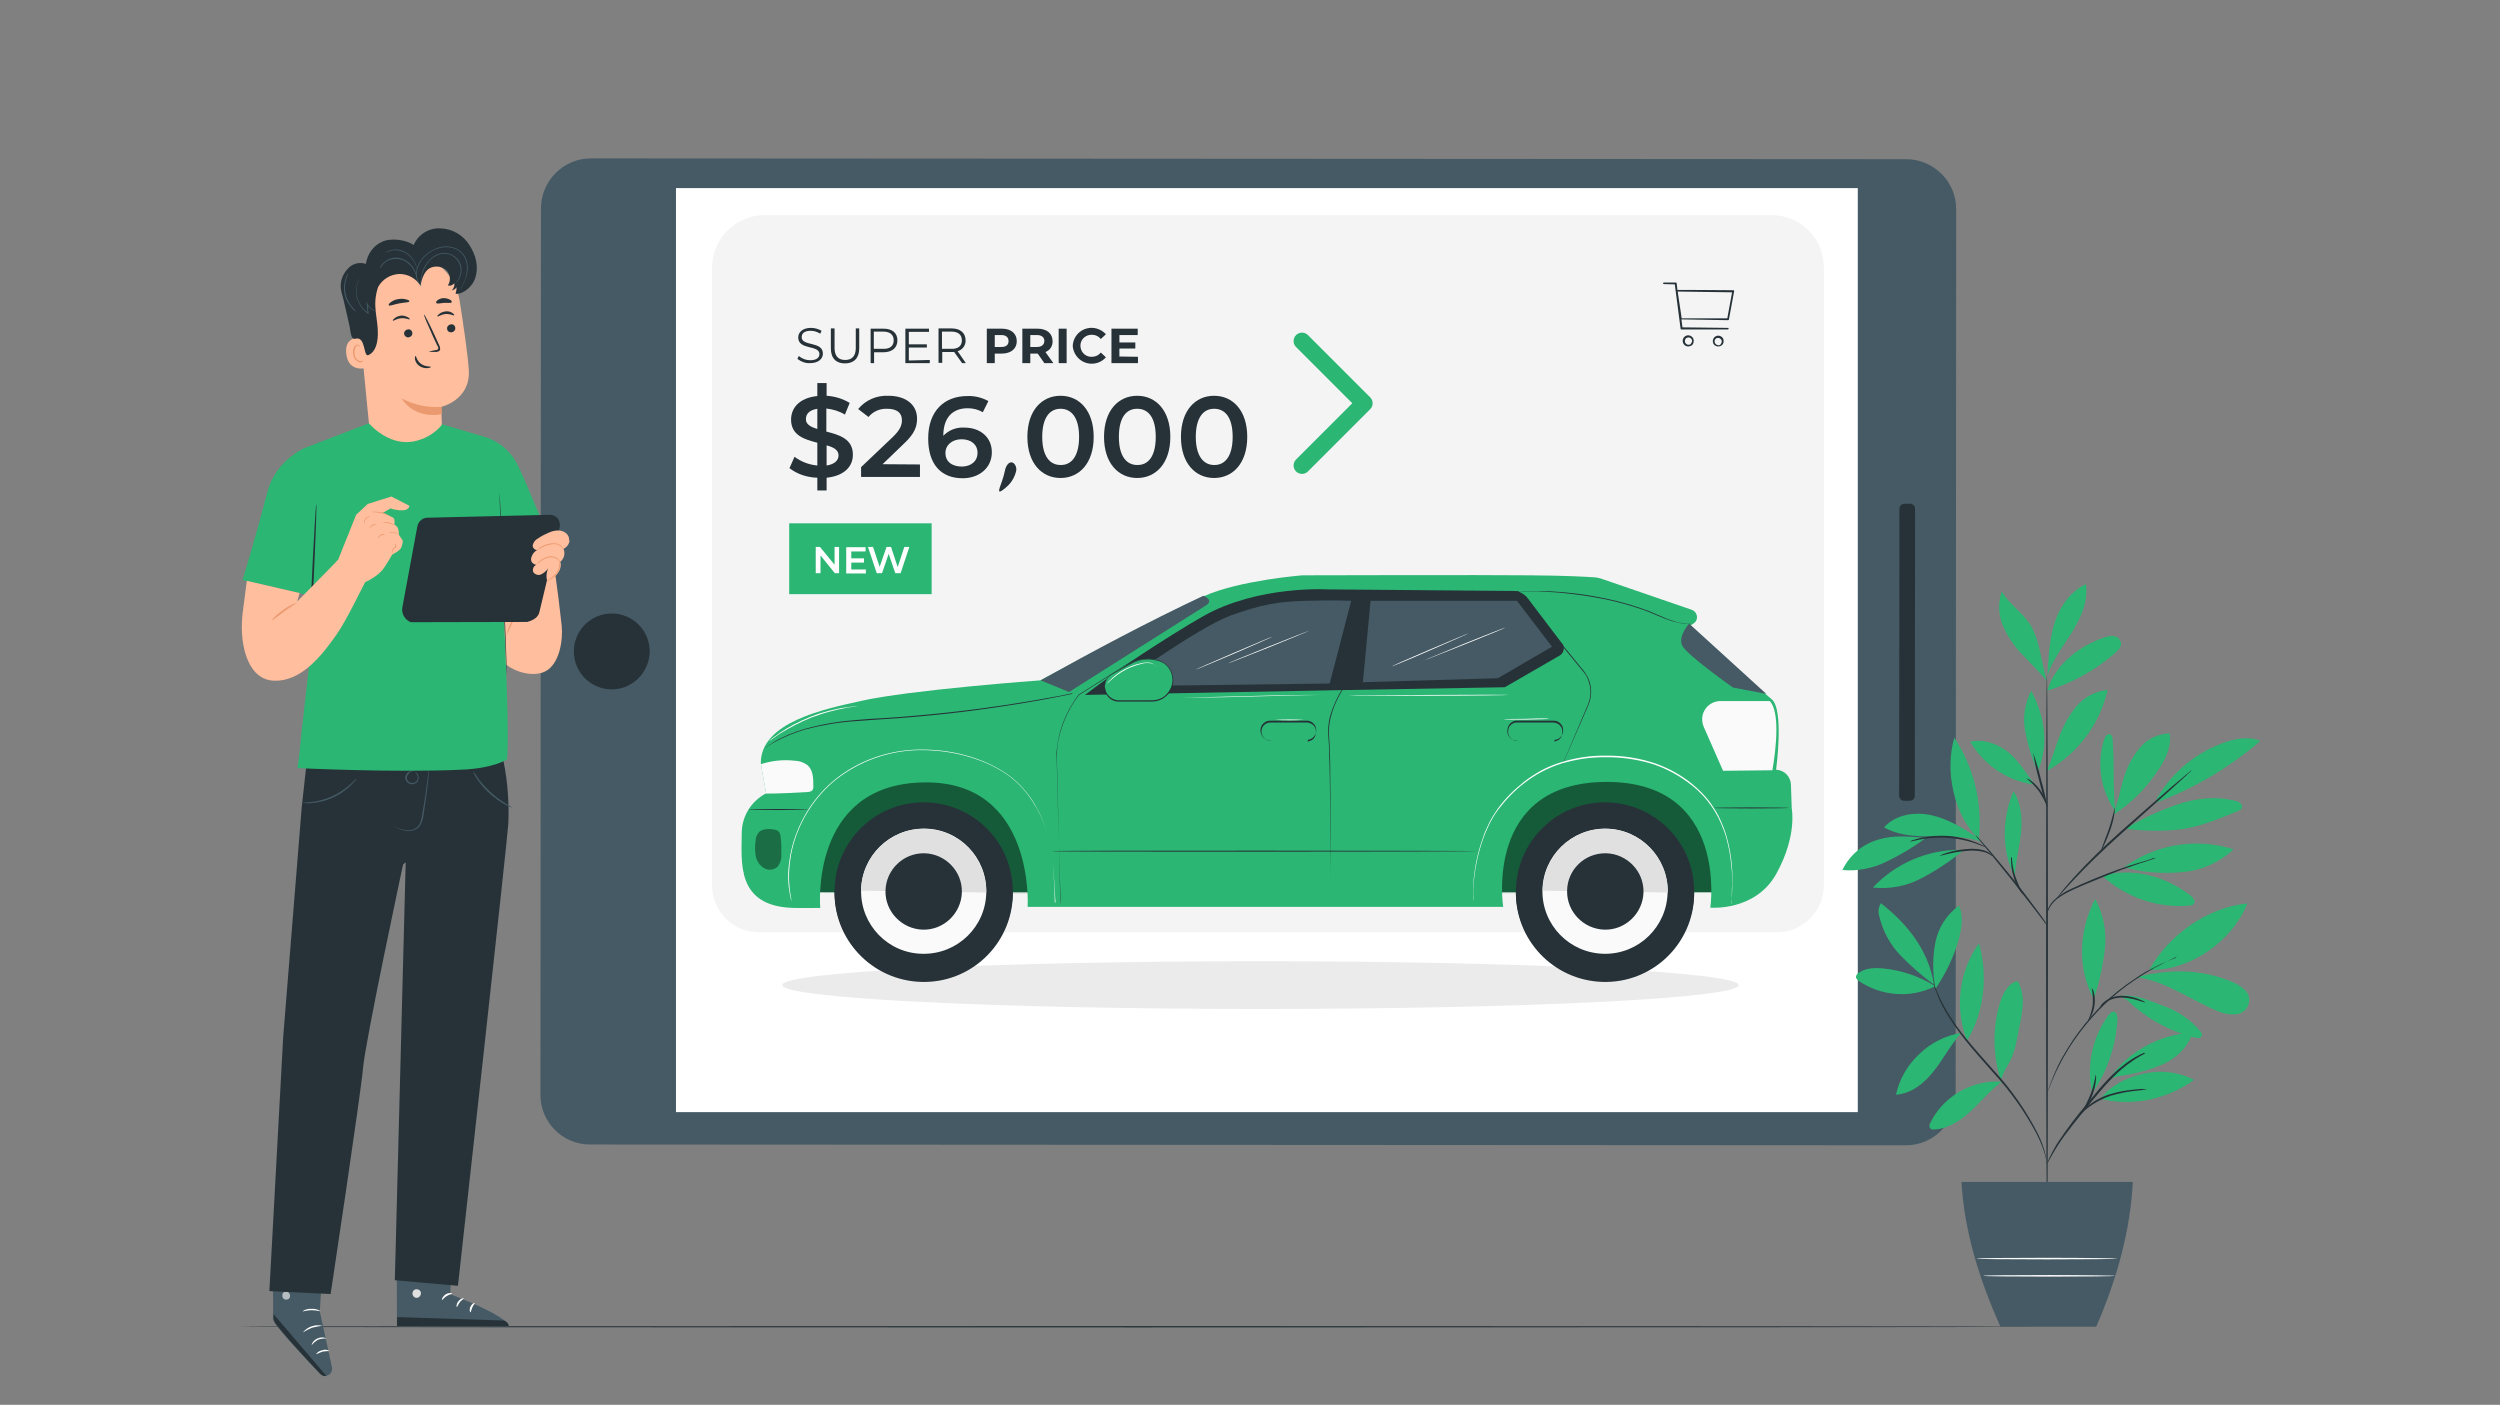 <?xml version="1.0" encoding="UTF-8"?>
<svg xmlns="http://www.w3.org/2000/svg" width="1486" height="835" viewBox="0 0 1486 835" fill="none">
  <rect x="0" y="0" width="1486" height="835" fill="#808080" stroke="none"/>
  <path d="M1212.32 788.618C1212.32 788.854 972.597 789.028 676.977 789.028C381.357 789.028 141.655 788.886 141.655 788.618C141.655 788.35 381.278 788.208 677.04 788.208C972.802 788.208 1212.32 788.397 1212.32 788.618Z" fill="#263238"></path>
  <path d="M321.234 650.803L321.55 123.631C321.707 107.394 334.95 94.151 351.187 94.151L1133.27 94.624C1149.51 94.782 1162.75 108.024 1162.75 124.262L1162.44 651.276C1162.44 667.514 1149.2 680.756 1132.96 680.756H1132.8L350.714 680.283C334.319 680.283 321.234 667.041 321.234 650.803Z" fill="#455A64"></path>
  <path d="M1104.27 111.808H401.792V661.05H1104.27V111.808Z" fill="white"></path>
  <path d="M363.641 409.76C351.187 409.76 341.098 399.671 341.098 387.216C341.098 374.762 351.187 364.673 363.641 364.673C376.095 364.673 386.185 374.762 386.185 387.216C386.027 399.671 375.938 409.76 363.641 409.76Z" fill="#263238"></path>
  <path d="M1138.32 302.403L1138.16 472.977C1138.16 474.711 1136.74 475.972 1135.17 475.972H1131.86C1130.12 475.972 1128.86 474.553 1128.86 472.977L1129.02 302.403C1129.02 300.668 1130.44 299.407 1132.01 299.407H1135.32C1136.9 299.407 1138.32 300.668 1138.32 302.403Z" fill="#263238"></path>
  <path d="M454.447 127.887H1053.03C1070.22 127.887 1084.09 141.76 1084.09 158.943V526.165C1084.09 541.629 1071.55 554.165 1056.09 554.165H451.232C435.768 554.165 423.232 541.629 423.232 526.165V159.101C423.232 141.917 437.263 127.887 454.447 127.887Z" fill="#E0E0E0" fill-opacity="0.35"></path>
  <path d="M1033.48 585.538C1033.48 593.42 906.263 599.726 749.247 599.726C592.23 599.726 465.009 593.42 465.009 585.538C465.009 577.655 592.23 571.35 749.247 571.35C906.263 571.35 1033.48 577.813 1033.48 585.538Z" fill="#EBEBEB"></path>
  <path d="M1030.65 172.659C1030.49 172.501 1030.49 172.501 1030.33 172.501L1006.21 172.344H997.068L996.91 170.925L996.595 168.245C996.595 168.087 996.437 167.93 996.122 167.93H989.343C988.87 167.93 988.555 167.93 988.555 168.403C988.555 168.876 988.87 168.876 989.343 168.876L995.491 169.033L998.959 195.518C998.959 195.676 999.117 195.833 999.432 195.833H1019.14H1026.55C1027.18 195.833 1027.49 195.833 1027.49 195.36C1027.49 194.887 1027.18 194.887 1026.55 194.887L1000.06 194.572L999.432 189.843L1027.18 190.316C1027.34 190.316 1027.49 190.158 1027.65 190L1029.7 178.965L1030.8 172.974C1030.8 172.817 1030.8 172.817 1030.65 172.659ZM997.225 173.29L1029.54 173.763L1026.71 189.212H1007H999.59L997.225 173.29Z" fill="#263238"></path>
  <path d="M1006.68 201.982C1006.53 201.194 1006.21 200.563 1005.58 200.09C1004.64 199.302 1003.53 199.145 1002.43 199.46C1000.69 200.09 999.748 201.982 1000.38 203.716C1000.69 204.662 1001.48 205.45 1002.43 205.766C1002.74 205.923 1003.22 205.923 1003.53 205.923C1004.32 205.923 1004.95 205.608 1005.58 205.293C1006.21 204.82 1006.53 204.189 1006.68 203.401C1006.68 203.086 1006.68 202.928 1006.68 202.613C1006.84 202.455 1006.84 202.298 1006.68 201.982ZM1002.9 204.82C1001.8 204.347 1001.17 203.086 1001.64 201.982C1001.8 201.352 1002.27 200.879 1002.9 200.721C1003.22 200.721 1003.37 200.563 1003.69 200.563C1004.16 200.563 1004.64 200.721 1004.95 201.036C1005.42 201.352 1005.58 201.825 1005.74 202.298V202.77V202.928C1005.74 203.086 1005.74 203.243 1005.58 203.401C1005.42 203.874 1005.11 204.347 1004.79 204.662C1004.16 204.978 1003.53 204.978 1002.9 204.82Z" fill="#263238"></path>
  <path d="M1024.5 202.14C1024.34 201.352 1024.03 200.722 1023.39 200.249C1021.98 199.145 1019.93 199.303 1018.82 200.722C1017.72 202.14 1017.88 204.19 1019.3 205.293C1019.61 205.451 1019.93 205.609 1020.24 205.766C1020.56 205.924 1021.03 205.924 1021.35 205.924C1022.92 205.924 1024.18 204.978 1024.5 203.402C1024.5 203.086 1024.5 202.929 1024.5 202.613C1024.5 202.771 1024.5 202.456 1024.5 202.14ZM1020.56 204.978C1019.77 204.663 1019.14 203.874 1019.14 202.929C1019.14 201.983 1019.77 201.194 1020.56 200.879C1020.87 200.879 1021.03 200.879 1021.35 200.879C1021.82 200.879 1022.29 201.037 1022.61 201.352C1023.08 201.667 1023.24 202.14 1023.39 202.613C1023.39 202.771 1023.39 202.929 1023.39 203.086V203.244C1023.39 203.402 1023.39 203.559 1023.24 203.717C1023.08 204.19 1022.76 204.663 1022.45 204.978C1021.98 205.293 1021.19 205.293 1020.56 204.978Z" fill="#263238"></path>
  <path d="M473.994 213.332L474.782 211.598C476.674 213.175 479.039 214.121 481.561 214.121C485.345 214.121 487.079 212.544 487.079 210.495C487.079 204.819 474.467 208.288 474.467 200.563C474.467 197.568 476.989 194.888 482.034 194.888C484.241 194.888 486.448 195.518 488.34 196.622L487.552 198.356C485.818 197.252 483.926 196.622 481.876 196.622C478.093 196.622 476.517 198.198 476.517 200.405C476.517 206.081 489.128 202.612 489.128 210.179C489.128 213.175 486.606 215.855 481.404 215.855C478.881 216.012 476.201 215.067 473.994 213.332Z" fill="#263238"></path>
  <path d="M493.858 207.026V195.202H496.065V206.868C496.065 211.755 498.43 213.962 502.371 213.962C506.313 213.962 508.677 211.755 508.677 206.868V195.202H510.727V207.026C510.727 212.859 507.574 216.012 502.214 216.012C497.011 216.012 493.858 213.016 493.858 207.026Z" fill="#263238"></path>
  <path d="M533.427 202.298C533.427 206.712 530.274 209.392 525.072 209.392H519.554V215.855H517.505V195.361H525.23C530.274 195.361 533.427 197.884 533.427 202.298ZM531.22 202.298C531.22 198.987 529.013 197.095 524.914 197.095H519.397V207.343H524.914C529.013 207.5 531.22 205.608 531.22 202.298Z" fill="#263238"></path>
  <path d="M552.66 213.964V215.855H538.156V195.361H552.187V197.253H540.206V204.662H550.926V206.554H540.206V214.279L552.66 213.964Z" fill="#263238"></path>
  <path d="M571.893 215.854L567.164 209.233C566.691 209.233 566.06 209.233 565.587 209.233H560.069V215.696H557.862V195.202H565.587C570.789 195.202 573.942 197.882 573.942 202.296C574.1 205.292 572.051 207.972 569.213 208.76L574.1 215.854H571.893ZM571.735 202.296C571.735 198.986 569.528 197.094 565.429 197.094H559.912V207.341H565.429C569.528 207.499 571.735 205.607 571.735 202.296Z" fill="#263238"></path>
  <path d="M604.369 202.771C604.369 207.343 600.901 210.18 595.383 210.18H591.284V215.855H586.555V195.361H595.541C600.901 195.361 604.369 198.199 604.369 202.771ZM599.482 202.771C599.482 200.564 598.063 199.145 595.068 199.145H591.284V206.239H595.225C598.063 206.239 599.482 204.978 599.482 202.771Z" fill="#263238"></path>
  <path d="M620.764 215.855L616.823 210.18H612.409V215.855H607.68V195.361H616.666C622.183 195.361 625.651 198.199 625.651 202.771C625.809 205.608 624.075 208.288 621.395 209.234L626.124 215.855H620.764ZM616.35 199.145H612.409V206.239H616.35C619.188 206.239 620.764 204.82 620.764 202.613C620.764 200.564 619.188 199.145 616.35 199.145Z" fill="#263238"></path>
  <path d="M629.277 195.361H634.007V215.855H629.277V195.361Z" fill="#263238"></path>
  <path d="M637.632 205.607C637.947 199.301 643.149 194.572 649.455 194.887C652.451 195.045 655.288 196.463 657.338 198.67L654.342 201.508C653.081 199.932 651.19 198.986 649.14 198.986C645.514 198.828 642.361 201.508 642.204 205.134C642.046 208.76 644.726 211.913 648.352 212.07C648.667 212.07 648.825 212.07 649.14 212.07C651.19 212.07 653.081 211.125 654.342 209.548L657.338 212.386C653.239 217.115 645.987 217.43 641.415 213.332C639.208 211.282 637.789 208.445 637.632 205.607Z" fill="#263238"></path>
  <path d="M676.413 212.072V215.855H660.648V195.361H676.255V199.145H665.378V203.559H674.837V207.185H665.378V211.914L676.413 212.072Z" fill="#263238"></path>
  <path d="M491.336 283.959V291.526H485.819V283.959C479.828 283.801 473.995 281.909 469.266 278.283L472.261 271.505C476.202 274.5 480.932 276.234 485.819 276.707V263.149C478.409 261.258 470.212 258.893 470.212 249.434C470.212 242.498 475.099 236.507 485.819 235.403V227.679H491.336V235.246C496.223 235.561 500.953 236.98 505.051 239.502L502.214 246.439C498.903 244.389 495.12 243.286 491.179 242.813V256.528C498.588 258.42 506.943 260.785 506.943 270.086C507.101 277.022 502.056 282.855 491.336 283.959ZM485.819 254.952V242.97C480.932 243.759 479.04 246.123 479.04 249.119C478.882 252.114 481.877 253.848 485.819 254.952ZM498.43 270.716C498.43 267.406 495.435 265.829 491.336 264.726V276.707C496.223 275.919 498.43 273.554 498.43 270.716Z" fill="#263238"></path>
  <path d="M546.827 276.077V283.486H511.83V277.653L530.747 259.682C535.319 255.268 536.107 252.43 536.107 249.75C536.107 245.336 533.112 242.971 527.279 242.971C523.023 242.813 518.924 244.548 516.244 247.858L510.096 243.129C514.51 237.769 521.131 234.931 528.067 235.246C538.315 235.246 545.093 240.449 545.093 248.804C545.093 253.376 543.832 257.632 537.211 263.781L524.599 275.919L546.827 276.077Z" fill="#263238"></path>
  <path d="M589.55 268.824C589.55 278.283 581.825 284.273 572.209 284.273C559.282 284.273 551.715 275.918 551.715 260.626C551.715 244.388 561.174 235.403 575.047 235.403C579.461 235.245 583.717 236.348 587.501 238.398L584.19 245.019C581.51 243.443 578.357 242.654 575.204 242.654C566.218 242.654 560.701 248.172 560.701 259.05C564.011 255.581 568.583 253.847 573.313 254.163C582.614 254.163 589.55 259.838 589.55 268.824ZM581.037 269.139C581.037 264.252 577.254 261.099 571.578 261.099C565.903 261.099 561.962 264.567 561.962 269.297C561.962 274.026 565.43 277.337 571.894 277.337C577.254 277.179 581.037 274.184 581.037 269.139Z" fill="#263238"></path>
  <path d="M597.19 280.318C597.955 276.214 599.766 274.801 601.232 274.801C602.699 274.801 604.727 277.339 603.933 280.318C602.373 286.172 598.919 288.956 597.19 290.374C590.413 295.934 595.86 287.457 597.19 280.318Z" fill="#263238"></path>
  <path d="M610.674 259.681C610.674 244.074 619.187 235.246 630.38 235.246C641.573 235.246 650.086 244.074 650.086 259.681C650.086 275.288 641.573 284.117 630.38 284.117C619.187 284.117 610.674 275.288 610.674 259.681ZM641.415 259.681C641.415 248.173 636.843 242.971 630.38 242.971C623.916 242.971 619.502 248.331 619.502 259.681C619.502 271.032 623.916 276.392 630.38 276.392C636.843 276.55 641.415 271.19 641.415 259.681Z" fill="#263238"></path>
  <path d="M656.234 259.681C656.234 244.074 664.747 235.246 675.94 235.246C687.133 235.246 695.646 244.074 695.646 259.681C695.646 275.288 687.133 284.117 675.94 284.117C664.747 284.117 656.234 275.288 656.234 259.681ZM686.976 259.681C686.976 248.173 682.561 242.971 675.94 242.971C669.319 242.971 665.063 248.331 665.063 259.681C665.063 271.032 669.477 276.392 675.94 276.392C682.561 276.55 686.976 271.19 686.976 259.681Z" fill="#263238"></path>
  <path d="M701.952 259.681C701.952 244.074 710.465 235.246 721.658 235.246C732.851 235.246 741.364 244.074 741.364 259.681C741.364 275.288 732.851 284.117 721.658 284.117C710.465 284.117 701.952 275.288 701.952 259.681ZM732.693 259.681C732.693 248.173 728.279 242.971 721.658 242.971C715.195 242.971 710.78 248.331 710.78 259.681C710.78 271.032 715.352 276.392 721.658 276.392C728.122 276.55 732.693 271.19 732.693 259.681Z" fill="#263238"></path>
  <path d="M553.764 311.072H469.107V353.164H553.764V311.072Z" fill="#2BB673"></path>
  <path d="M498.745 325.104V340.712H496.223L487.71 330.149V340.712H484.872V325.104H487.394L496.065 335.667V325.104H498.745Z" fill="white"></path>
  <path d="M514.668 338.346V340.869H503.002V325.262H514.51V327.784H505.997V331.883H513.564V334.405H505.997V338.504H514.668V338.346Z" fill="white"></path>
  <path d="M540.522 325.104L535.319 340.712H532.166L528.225 329.203L524.284 340.712H521.131L515.929 325.104H518.924L522.865 336.928L526.964 325.104H529.644L533.585 337.086L537.526 325.104H540.522Z" fill="white"></path>
  <path d="M952.769 530.676C952.769 530.991 848.565 531.306 720.082 531.306C591.6 531.306 487.237 531.148 487.237 530.676C487.237 530.36 591.442 530.045 719.924 530.045C848.407 530.045 952.769 530.36 952.769 530.676Z" fill="#E0E0E0"></path>
  <path d="M1024.66 449.803H475.256V530.36H1024.66V449.803Z" fill="#2BB673"></path>
  <g opacity="0.5">
    <path d="M1024.66 449.803H475.256V530.36H1024.66V449.803Z" fill="black"></path>
  </g>
  <path d="M496.065 529.099C495.592 558.422 518.924 582.384 548.246 582.857C577.568 583.33 601.531 559.998 602.004 530.676C602.476 501.354 579.145 477.391 549.822 476.918C520.5 476.445 496.538 499.777 496.065 529.099Z" fill="#263238"></path>
  <path d="M496.065 528.941C495.119 558.264 518.136 582.699 547.458 583.645C576.781 584.591 601.216 561.574 602.004 532.252C602.004 531.621 602.004 531.148 602.004 530.518V530.36L496.065 528.941Z" fill="#263238"></path>
  <path d="M511.83 529.256C511.514 549.751 527.91 566.776 548.561 566.934C569.056 567.249 586.081 550.854 586.239 530.202C586.554 509.708 570.159 492.682 549.507 492.525C529.013 492.367 512.145 508.762 511.83 529.256Z" fill="#FAFAFA"></path>
  <path d="M549.507 492.682C529.013 492.367 512.144 508.762 511.829 529.414L586.239 530.518C586.396 509.866 570.001 492.84 549.507 492.682Z" fill="#E0E0E0"></path>
  <path d="M526.333 529.415C526.018 541.869 536.107 552.273 548.562 552.589C561.016 552.904 571.42 542.815 571.736 530.361C572.051 517.906 561.962 507.502 549.508 507.186C549.508 507.186 549.508 507.186 549.35 507.186C536.896 507.029 526.649 516.961 526.333 529.415Z" fill="#263238"></path>
  <path d="M901.061 529.099C900.588 558.422 923.92 582.384 953.242 582.857C982.564 583.33 1006.53 559.998 1007 530.676C1007.47 501.354 984.141 477.391 954.818 476.918C925.654 476.445 901.534 499.777 901.061 529.099Z" fill="#263238"></path>
  <path d="M901.06 528.941C900.114 558.264 923.131 582.699 952.453 583.645C981.776 584.591 1006.21 561.574 1007 532.252C1007 531.621 1007 531.148 1007 530.518V530.36L901.06 528.941Z" fill="#263238"></path>
  <path d="M916.825 529.256C916.509 549.751 932.905 566.619 953.557 566.934C974.051 567.249 990.919 550.854 991.234 530.202C991.55 509.708 975.154 492.84 954.502 492.525C934.008 492.367 917.14 508.762 916.825 529.256Z" fill="#FAFAFA"></path>
  <path d="M954.66 492.682C934.166 492.367 917.298 508.762 916.982 529.414L991.392 530.518C991.55 509.866 975.154 492.84 954.66 492.682Z" fill="#E0E0E0"></path>
  <path d="M931.487 529.415C931.171 541.869 941.261 552.273 953.715 552.589C966.169 552.904 976.574 542.815 976.889 530.361C977.204 517.906 967.115 507.502 954.661 507.186C954.661 507.186 954.661 507.186 954.503 507.186C941.891 507.029 931.644 516.961 931.487 529.415Z" fill="#263238"></path>
  <path d="M618.399 404.4C618.399 404.4 540.363 410.076 511.514 416.697C491.178 421.269 451.766 428.993 452.239 453.902L455.392 471.558C446.563 476.13 440.888 485.273 440.888 495.205C440.888 512.231 437.262 538.558 471.314 539.662C476.989 539.819 487.552 539.662 487.552 539.662C487.552 539.662 481.088 467.144 547.615 465.095C615.403 462.887 610.832 539.031 610.832 539.031H893.493C893.493 539.031 881.827 464.937 954.818 464.779C1027.65 464.622 1016.62 539.504 1016.62 539.504C1016.62 539.504 1043.42 541.869 1055.87 519.325C1068.32 496.782 1065.01 480.702 1065.01 480.702L1064.54 466.513C1064.38 461.626 1060.6 457.685 1055.71 457.528C1055.71 457.528 1060.6 421.584 1053.03 415.593C1045.46 409.445 1004.63 371.925 1004.63 371.925L1006.53 370.664C1008.73 369.403 1009.36 366.565 1007.94 364.358C1007.31 363.412 1006.53 362.782 1005.58 362.466C989.973 357.106 959.232 346.544 951.98 344.022C950.877 343.706 949.773 343.391 948.67 343.233C944.413 342.918 932.117 342.13 909.731 341.972C882.458 341.657 773.997 341.972 773.997 341.972C773.997 341.972 736.634 344.967 715.825 354.269C694.069 363.57 618.399 404.4 618.399 404.4Z" fill="#2BB673"></path>
  <g opacity="0.4">
    <path d="M460.595 493.155C457.757 492.525 453.5 492.525 451.293 494.417C449.875 495.993 449.086 498.043 449.086 500.25C448.613 503.245 448.771 506.082 449.244 509.078C449.875 511.915 451.609 514.595 454.131 516.014C456.811 517.591 460.122 517.118 462.329 515.068C463.905 512.861 464.693 510.181 464.378 507.501C464.536 503.875 464.378 500.25 463.905 496.624C463.748 495.835 463.432 495.047 462.959 494.417C462.329 493.786 461.54 493.313 460.595 493.155Z" fill="black"></path>
  </g>
  <path d="M455.392 471.716C463.747 471.716 471.788 471.243 480.143 470.77C481.089 470.77 481.877 470.455 482.665 469.982C483.296 469.194 483.611 468.09 483.453 466.987C483.453 462.573 483.296 457.528 479.828 454.69C477.62 453.114 474.94 452.168 472.26 452.168C465.482 451.38 458.703 452.168 452.239 454.217L455.392 471.716Z" fill="#FAFAFA"></path>
  <path d="M627.385 536.666C627.385 536.508 627.385 536.193 627.385 536.035L627.227 533.986C627.227 532.094 626.912 529.414 626.754 525.946C626.597 522.478 626.281 518.221 625.808 513.334C625.335 507.817 624.39 502.299 622.971 496.939C621.237 490.475 618.557 484.17 614.931 478.337C610.99 471.558 605.787 465.725 599.481 460.995C586.081 451.537 568.11 446.177 549.192 445.861C531.22 445.546 513.721 451.064 499.218 461.626C492.912 466.198 487.552 471.873 482.98 478.179C479.039 483.697 475.886 489.687 473.521 495.993C471.629 501.195 470.211 506.713 469.58 512.231C469.107 516.33 468.792 520.586 469.107 524.842C469.265 527.522 469.58 530.202 470.053 532.725C470.211 533.671 470.368 534.301 470.368 534.774C470.526 535.247 470.368 535.563 470.368 535.563L470.211 534.932C470.211 534.459 469.895 533.828 469.738 532.883C469.265 530.203 468.792 527.68 468.634 525C468.319 520.744 468.477 516.487 469.107 512.388C469.738 506.871 471.157 501.353 473.048 496.151C475.413 489.845 478.566 483.697 482.507 478.179C487.079 471.715 492.439 466.198 498.745 461.468C513.248 450.748 530.905 445.231 549.034 445.546C567.952 445.704 586.081 451.221 599.639 460.838C605.945 465.567 611.147 471.4 615.088 478.179C618.557 484.012 621.237 490.318 622.971 496.939C624.39 502.299 625.335 507.817 625.808 513.492C626.281 518.379 626.439 522.635 626.597 526.104C626.754 529.572 626.912 532.252 626.912 534.144C626.912 535.09 626.912 535.72 626.912 536.193C627.227 536.193 627.385 536.666 627.385 536.666Z" fill="white"></path>
  <path d="M630.381 537.769C630.381 537.612 630.381 537.296 630.381 537.139V535.405C630.381 533.828 630.381 531.621 630.223 528.626C630.065 522.635 629.75 513.807 629.435 502.614C629.12 491.421 628.804 477.863 628.331 462.256C628.331 458.315 628.174 454.374 628.016 450.275C627.858 448.226 628.016 446.019 628.331 443.969L628.804 440.816L629.435 437.663C631.484 428.677 635.583 420.322 641.101 412.913L689.971 382.014L703.214 373.659C707.628 370.663 712.357 368.141 717.244 365.934C722.131 363.569 727.334 361.52 732.378 359.786C734.901 358.84 737.581 358.209 740.261 357.263C742.941 356.475 745.621 355.844 748.458 355.214C758.863 353.007 769.425 351.588 779.988 351.273C790.393 350.8 800.64 350.8 810.571 351.273H810.887V351.588C806.157 372.555 801.743 392.261 797.802 410.39C795.437 414.332 793.388 418.588 791.969 423.002C790.55 427.259 789.762 431.673 789.92 436.087C790.235 440.501 790.393 444.757 790.55 448.856C790.708 452.955 790.708 457.054 790.708 460.837C790.865 476.445 791.023 490.002 791.023 501.037C791.023 512.073 791.023 521.059 791.023 527.049C791.023 530.045 791.023 532.409 791.023 533.828V535.562C791.023 535.72 791.023 536.035 791.023 536.193C791.023 536.193 791.023 536.035 791.023 535.562V533.828C791.023 532.252 791.023 530.045 791.023 527.049C791.023 521.059 791.023 512.23 790.865 501.037C790.708 489.845 790.708 476.287 790.392 460.837C790.392 456.896 790.235 452.955 790.077 448.856C790.077 444.757 789.762 440.501 789.447 436.087C789.289 431.515 789.92 427.101 791.496 422.844C793.073 418.43 794.964 414.174 797.487 410.075C801.585 391.946 805.842 372.24 810.571 351.273L810.729 351.588C800.64 351.115 790.393 351.115 780.303 351.588C769.741 352.061 759.178 353.322 748.774 355.529C746.094 356.002 743.414 356.79 740.734 357.579C738.054 358.367 735.374 359.155 732.851 360.101C727.649 361.835 722.604 363.884 717.717 366.092C712.83 368.299 708.258 370.979 703.844 373.816L690.287 382.172L641.258 413.228C635.741 420.48 631.799 428.835 629.592 437.821C627.385 446.334 628.489 454.689 628.489 462.572C628.804 478.179 629.277 491.736 629.435 502.929C629.75 514.122 629.908 522.95 630.065 528.941C630.065 531.936 630.223 534.301 630.223 535.72L630.381 537.769Z" fill="#263238"></path>
  <path d="M810.098 353.166H810.571H811.989L817.192 353.008L836.74 352.535L902.479 351.432H902.637L911.78 362.625L938.265 394.942C939.211 396.203 940.314 397.465 941.26 398.568C942.206 399.829 942.994 401.09 943.782 402.509C946.305 407.712 946.462 413.86 944.098 419.22C942.994 421.742 942.048 423.949 941.102 426.156L931.959 447.123L929.437 452.799C929.121 453.429 928.964 453.902 928.806 454.218C928.806 454.375 928.648 454.533 928.491 454.69L928.648 454.218L929.279 452.799C929.91 451.538 930.698 449.488 931.801 447.123L940.787 425.999C942.521 421.427 945.517 416.855 945.359 411.18C945.359 408.342 944.571 405.347 943.467 402.825C942.837 401.406 941.891 400.145 940.945 399.041L937.95 395.415L911.622 363.255L902.479 351.905H902.637L836.898 352.85L817.349 353.008H811.989L810.098 353.166Z" fill="#263238"></path>
  <path d="M776.992 440.66C776.992 440.66 777.307 440.66 777.78 440.66C778.569 440.502 779.199 440.187 779.83 439.872C780.776 439.241 781.564 438.295 781.879 437.034C782.037 436.403 782.194 435.615 782.194 434.827C782.194 434.039 782.037 433.093 781.564 432.304C780.618 430.57 778.884 429.624 776.992 429.467H755.079C752.399 429.467 750.192 431.516 749.877 434.039C749.719 435.3 749.877 436.403 750.507 437.507C751.138 438.453 751.926 439.241 753.03 439.714C754.133 440.029 755.237 440.187 756.34 440.187H765.326H773.682H776.046H776.834C776.519 440.187 776.362 440.187 776.046 440.187H773.682H765.326H754.606C753.976 440.187 753.345 440.029 752.872 439.714C751.769 439.241 750.665 438.295 750.034 437.192C749.404 436.088 749.089 434.669 749.246 433.408C749.562 430.57 752.084 428.363 754.921 428.363H776.834C778.884 428.363 780.776 429.624 781.722 431.359C782.037 432.147 782.352 432.935 782.352 433.881C782.352 434.669 782.352 435.457 782.037 436.088C781.564 437.192 780.776 438.295 779.672 438.926C779.042 439.399 778.253 439.556 777.465 439.714C777.465 440.187 777.307 440.502 776.992 440.66Z" fill="#263238"></path>
  <path d="M923.446 440.66C923.446 440.66 923.762 440.66 924.235 440.66C925.023 440.502 925.654 440.187 926.284 439.872C927.23 439.241 928.018 438.295 928.334 437.034C928.491 436.403 928.649 435.615 928.649 434.827C928.649 434.039 928.491 433.093 928.018 432.304C927.072 430.57 925.338 429.624 923.446 429.467H901.533C900.272 429.467 899.011 429.94 898.065 430.886C897.119 431.674 896.489 432.935 896.489 434.196C896.331 435.457 896.489 436.561 897.119 437.664C897.75 438.61 898.538 439.399 899.642 439.872C900.745 440.187 901.849 440.344 902.952 440.344H911.938H920.294H922.658H923.446C923.131 440.344 922.974 440.344 922.658 440.344H920.294H911.938H901.218C900.588 440.344 899.957 440.187 899.484 439.872C898.381 439.399 897.277 438.453 896.646 437.349C896.016 436.246 895.858 434.827 896.016 433.566C896.173 432.147 896.804 430.886 897.75 429.94C898.854 428.994 900.115 428.363 901.533 428.363H923.604C926.599 428.363 929.122 430.886 929.122 433.881C929.122 434.669 929.122 435.457 928.806 436.088C928.333 437.192 927.545 438.295 926.599 438.926C925.969 439.399 925.181 439.556 924.392 439.714C923.919 440.187 923.762 440.502 923.446 440.66Z" fill="#263238"></path>
  <path d="M1051.93 416.697H1022.61C1018.66 416.697 1014.88 418.904 1012.99 422.53C1011.41 425.526 1011.41 428.836 1012.67 431.989L1024.18 458.158L1053.51 457.843C1053.51 457.686 1059.81 424.737 1051.93 416.697Z" fill="#FAFAFA"></path>
  <path d="M644.884 413.07L796.067 410.232L894.439 408.498L926.915 389.738C929.279 388.477 930.225 385.482 928.964 383.117C928.806 382.802 928.649 382.644 928.491 382.486L908.155 355.686C906.105 352.849 902.795 351.272 899.326 351.272L789.289 350.326C789.289 350.326 747.827 347.804 715.194 366.249C690.759 380.437 667.27 396.044 644.884 413.07Z" fill="#263238"></path>
  <path d="M715.353 354.111C715.353 354.111 721.817 356.634 716.929 359.787C712.042 362.94 635.426 411.337 635.426 411.337L618.558 404.401C649.614 387.06 681.459 370.034 715.353 354.111Z" fill="#455A64"></path>
  <path d="M637.789 412.441H637.316L635.897 412.757L630.537 413.86C625.808 414.806 619.029 416.067 610.831 417.486C594.121 420.324 570.789 423.792 544.777 425.999C538.314 426.63 532.008 426.945 525.86 427.418C519.711 427.891 513.878 428.206 508.203 428.679C498.271 429.31 488.34 431.044 478.723 433.566C472.26 435.458 465.954 437.98 460.121 441.291C458.071 442.394 456.495 443.498 455.391 444.128L454.13 444.917L455.234 444.128C456.337 443.498 457.756 442.394 459.805 441.133C465.638 437.665 471.787 435.142 478.408 433.251C488.024 430.571 497.956 428.837 507.888 428.048C513.563 427.575 519.396 427.102 525.544 426.787C531.693 426.472 537.841 425.999 544.462 425.368C570.316 423.161 593.648 419.851 610.516 417.013C618.871 415.594 625.65 414.333 630.222 413.545L635.582 412.441L637.001 412.126L637.789 412.441Z" fill="#263238"></path>
  <path d="M1063.59 480.228C1063.59 480.386 1053.51 480.544 1041.05 480.544C1028.6 480.544 1018.51 480.386 1018.51 480.228C1018.51 480.071 1028.6 479.913 1041.05 479.913C1053.51 479.913 1063.59 480.071 1063.59 480.228Z" fill="#263238"></path>
  <path d="M879.148 505.925C879.148 506.082 822.395 506.24 752.084 506.24C681.773 506.24 625.021 506.24 625.021 505.925C625.021 505.609 681.773 505.609 752.084 505.609C822.395 505.609 879.148 505.767 879.148 505.925Z" fill="#263238"></path>
  <path d="M480.773 481.174C480.773 481.174 472.733 481.489 462.801 481.489C452.869 481.489 444.829 481.331 444.829 481.174C444.829 481.016 452.869 480.858 462.801 480.858C472.733 480.858 480.773 481.016 480.773 481.174Z" fill="#263238"></path>
  <path d="M1004 370.665C1004 370.665 997.225 378.232 999.905 383.75C1002.59 389.267 1030.02 408.658 1030.02 408.658L1049.88 412.442L1004 370.665Z" fill="#455A64"></path>
  <path d="M814.669 357.106L810.098 405.504L890.34 403.139L922.5 384.379L901.691 357.106H814.669Z" fill="#455A64"></path>
  <path d="M663.802 407.869C663.802 407.869 712.042 373.029 731.275 365.935C749.719 359.314 759.336 357.58 776.519 357.107C793.072 356.634 803.162 357.107 803.162 357.107L790.392 406.293L663.802 407.869Z" fill="#455A64"></path>
  <path d="M656.707 408.027C656.707 405.032 658.284 402.194 660.964 400.618L671.999 394.312C675.152 392.578 678.778 391.632 682.403 391.632C684.611 391.632 686.818 391.947 689.025 392.735C693.754 394.312 697.065 398.726 697.065 403.771C697.222 410.549 691.862 416.225 685.084 416.382C684.926 416.382 684.926 416.382 684.768 416.382H665.062C660.491 416.54 656.707 412.757 656.707 408.027Z" fill="#2BB673"></path>
  <path d="M656.707 408.027C656.707 408.027 656.707 408.342 656.865 409.131C657.023 410.077 657.338 411.18 657.811 411.968C658.599 413.387 659.86 414.491 661.279 415.279C662.225 415.752 663.171 416.067 664.117 416.225C665.22 416.225 666.324 416.225 667.585 416.225H684.453C686.03 416.225 687.606 416.067 689.183 415.437C690.759 414.806 692.178 414.018 693.282 412.757C694.543 411.495 695.489 410.077 696.119 408.5C696.75 406.766 697.065 405.032 696.907 403.298C696.592 399.829 694.858 396.519 692.02 394.469C690.602 393.524 689.025 392.893 687.449 392.578C685.872 392.262 684.138 391.947 682.562 391.947C679.566 391.947 676.571 392.578 673.891 393.839C672.63 394.469 671.369 395.1 670.265 395.731L666.955 397.622L661.279 400.775C659.86 401.564 658.599 402.667 657.811 404.086C657.338 405.032 657.023 405.978 656.865 406.924C656.865 407.397 656.707 407.712 656.707 408.027C656.55 407.712 656.55 407.239 656.707 406.924C656.865 405.82 657.18 404.874 657.653 403.928C658.442 402.509 659.703 401.248 661.122 400.46L666.797 397.307L670.107 395.415C671.211 394.785 672.472 393.997 673.733 393.524C676.571 392.262 679.566 391.632 682.562 391.632C684.296 391.632 685.872 391.789 687.449 392.105C689.183 392.42 690.759 393.208 692.178 394.154C695.173 396.361 697.065 399.672 697.38 403.455C697.538 405.347 697.223 407.239 696.592 408.973C695.962 410.707 695.016 412.126 693.597 413.387C692.336 414.648 690.917 415.594 689.183 416.225C687.606 416.855 685.872 417.013 684.296 417.013H667.427C666.324 417.013 665.063 417.013 663.959 417.013C662.856 416.855 661.91 416.54 660.964 416.067C659.545 415.279 658.284 414.018 657.496 412.599C657.023 411.653 656.707 410.707 656.55 409.604C656.707 408.973 656.707 408.5 656.707 408.027Z" fill="#263238"></path>
  <path d="M1029.23 537.139C1029.23 537.139 1029.23 536.824 1029.23 536.509C1029.23 536.194 1029.23 535.405 1029.23 534.459C1029.23 533.514 1029.39 532.41 1029.39 531.149C1029.39 529.888 1029.39 528.311 1029.54 526.735C1029.7 525.001 1029.54 523.109 1029.54 521.059C1029.54 519.01 1029.39 516.803 1029.07 514.438C1028.6 509.078 1027.65 503.718 1026.23 498.516C1025.44 495.521 1024.34 492.525 1023.08 489.688C1018.82 479.598 1011.73 470.928 1002.74 464.622C995.964 459.735 988.555 455.951 980.515 453.586C972.002 451.222 963.174 449.961 954.345 450.118C945.359 449.961 936.531 451.379 928.018 453.902C923.919 455.163 919.978 456.897 916.352 458.789C912.726 460.681 909.416 462.888 906.105 465.41C900.115 469.982 894.912 475.499 890.341 481.49C888.291 484.328 886.557 487.165 885.138 490.161C883.719 493.156 882.458 495.994 881.512 498.831C878.359 507.817 876.468 517.118 875.837 526.577C875.679 529.888 875.679 532.568 875.837 534.302C875.837 535.248 875.837 535.878 875.837 536.351C875.837 536.824 875.837 536.982 875.837 536.982V536.351C875.837 535.878 875.837 535.248 875.679 534.302C875.679 532.568 875.522 529.888 875.679 526.577C876.152 517.118 878.044 507.659 881.197 498.674C882.143 495.678 883.404 492.683 884.823 489.845C886.242 486.692 888.134 483.855 890.025 481.017C894.439 474.869 899.799 469.509 905.79 464.779C908.943 462.257 912.411 460.05 916.037 458.001C919.821 455.951 923.762 454.375 927.861 453.114C936.374 450.434 945.359 449.015 954.345 449.172C963.331 449.015 972.317 450.276 980.83 452.798C988.87 455.163 996.279 458.946 1003.06 463.834C1006.21 466.198 1009.05 468.721 1011.89 471.558C1014.41 474.238 1016.77 477.076 1018.67 480.229C1020.56 483.066 1022.13 486.062 1023.39 489.215C1024.66 492.052 1025.76 495.048 1026.55 498.201C1027.97 503.403 1028.91 508.763 1029.39 514.123C1029.7 516.645 1029.7 518.695 1029.7 520.744C1029.86 522.794 1029.7 524.685 1029.7 526.419C1029.7 528.154 1029.54 529.572 1029.54 530.834C1029.54 532.095 1029.39 533.356 1029.23 534.144C1029.23 534.932 1029.07 535.721 1029.07 536.194V537.139H1029.23Z" fill="white"></path>
  <path d="M788.185 413.071H787.239H784.717L775.258 413.229C767.218 413.387 756.183 413.702 743.886 414.017C731.59 414.332 720.555 414.648 712.515 414.648H699.745H700.376H702.898L712.357 414.49C720.397 414.332 731.432 414.017 743.729 413.702C756.025 413.387 767.06 413.071 775.1 413.071H784.559H787.082H788.185Z" fill="white"></path>
  <path d="M775.101 427.89C769.268 428.205 763.593 428.205 757.76 427.89C763.593 427.574 769.268 427.574 775.101 427.89Z" fill="white"></path>
  <path d="M778.253 374.922C778.253 374.922 767.533 379.494 754.133 384.854C740.733 390.056 730.013 394.47 729.855 394.313C729.855 394.155 740.576 389.741 753.976 384.381C767.376 379.021 778.253 374.765 778.253 374.922Z" fill="white"></path>
  <path d="M756.497 378.389C756.497 378.547 746.25 382.961 733.639 388.478C720.869 393.838 710.622 398.252 710.622 398.095C710.622 397.937 720.869 393.365 733.481 388.005C746.093 382.645 756.34 378.231 756.497 378.389Z" fill="white"></path>
  <path d="M894.912 373.03C894.912 373.187 884.192 377.601 870.792 382.961C857.392 388.321 846.672 392.578 846.515 392.578C846.515 392.42 857.235 388.006 870.635 382.488C883.877 377.128 894.755 372.872 894.912 373.03Z" fill="white"></path>
  <path d="M872.842 376.497C872.842 376.655 862.595 381.069 849.983 386.587C837.371 392.104 826.967 396.361 826.967 396.203C826.967 396.046 837.214 391.474 849.826 386.114C862.437 380.754 872.842 376.34 872.842 376.497Z" fill="white"></path>
  <path d="M896.961 413.07C896.961 413.228 875.521 413.543 849.194 413.543C822.867 413.543 801.27 413.701 801.27 413.543C801.27 413.386 822.709 413.228 849.194 413.07C875.679 412.913 896.961 412.913 896.961 413.07Z" fill="white"></path>
  <path d="M920.609 427.26C920.609 427.418 914.618 427.575 907.209 427.733C899.799 427.733 893.809 427.733 893.809 427.575C893.809 427.418 899.799 427.26 907.209 427.26C914.618 426.945 920.609 426.945 920.609 427.26Z" fill="white"></path>
  <path d="M510.569 419.85H509.938L508.204 420.007C507.416 420.007 506.628 420.165 505.524 420.323C504.421 420.48 503.317 420.638 502.056 420.953C499.533 421.426 496.381 422.057 493.07 423.003C489.444 423.948 485.818 425.21 482.35 426.471C478.882 427.89 475.413 429.466 472.103 431.2C469.108 432.777 466.428 434.353 464.063 435.772C462.959 436.403 462.013 437.191 461.068 437.821C460.122 438.452 459.491 438.925 458.861 439.398L457.442 440.344L456.969 440.659C456.969 440.659 457.126 440.501 457.442 440.186L458.703 439.083C459.333 438.61 459.964 438.137 460.91 437.506C461.698 436.875 462.644 436.245 463.748 435.457C465.955 434.038 468.635 432.304 471.63 430.727C474.941 428.993 478.409 427.417 481.877 425.998C485.345 424.579 488.971 423.475 492.597 422.53C495.908 421.741 499.061 420.953 501.583 420.638C502.844 420.48 504.105 420.323 505.051 420.165C505.997 420.007 506.943 420.007 507.731 419.85H509.465C510.254 419.85 510.411 419.85 510.569 419.85Z" fill="white"></path>
  <path d="M687.449 396.361C687.133 396.045 686.818 395.73 686.503 395.415C685.557 394.627 684.453 394.311 683.192 394.154C681.458 393.996 679.566 394.154 677.832 394.784C675.783 395.257 673.576 396.045 671.684 396.834C668.058 398.41 664.59 400.617 661.595 403.14C659.23 405.189 657.969 406.608 657.969 406.45C658.284 406.135 658.442 405.662 658.757 405.347C659.545 404.558 660.491 403.613 661.279 402.824C664.275 400.144 667.743 397.937 671.526 396.361C673.576 395.415 675.625 394.784 677.832 394.311C679.566 393.838 681.458 393.681 683.192 393.838C684.453 393.996 685.557 394.469 686.503 395.415C686.818 395.573 686.976 395.888 687.133 396.203C687.449 396.361 687.449 396.361 687.449 396.361Z" fill="white"></path>
  <path d="M1006.21 370.19C1004.79 370.505 1003.37 370.663 1001.95 370.663C1000.22 370.663 998.644 370.348 997.067 370.032C994.86 369.56 992.811 368.929 990.761 368.141C988.554 367.352 986.032 366.249 983.352 365.145L979.253 363.411C977.834 362.938 976.415 362.308 974.839 361.835C968.218 359.628 961.439 357.736 954.66 356.317C942.206 353.795 929.594 352.218 916.982 351.588C914.46 351.43 912.411 351.43 910.361 351.43H905.474H902.321H901.533C901.375 351.43 901.218 351.43 901.218 351.43H901.533H902.321L905.474 351.272H910.361C912.253 351.272 914.46 351.272 916.982 351.272C929.752 351.745 942.364 353.164 954.818 355.844C961.597 357.263 968.376 359.155 974.997 361.362C976.573 361.992 977.992 362.465 979.411 362.938L983.51 364.672C986.19 365.776 988.554 366.88 990.919 367.825C992.968 368.614 995.018 369.244 997.067 369.875C998.644 370.19 1000.38 370.505 1001.95 370.505C1003.06 370.505 1004 370.505 1005.11 370.348H1005.9L1006.21 370.19Z" fill="#263238"></path>
  <path d="M268.896 735.113L267.635 769.323C267.635 769.323 302.002 782.092 302.317 788.398H235.948L235.79 735.113H268.896Z" fill="#455A64"></path>
  <path d="M247.14 766.327C245.722 766.642 244.933 768.061 245.249 769.48C245.564 770.899 246.983 771.687 248.244 771.372C249.663 770.899 250.451 769.48 250.136 768.061C249.663 766.642 248.086 766.012 246.825 766.485" fill="#E0E0E0"></path>
  <path d="M235.947 788.24L236.105 782.88L299.637 784.929C299.637 784.929 302.632 786.191 302.317 788.24H235.947Z" fill="#263238"></path>
  <path d="M268.738 768.85C268.738 769.165 267.161 769.323 265.427 770.426C263.693 771.53 263.063 772.791 262.747 772.634C262.432 772.476 262.905 770.742 264.954 769.323C266.846 768.219 268.738 768.535 268.738 768.85Z" fill="white"></path>
  <path d="M275.675 771.845C275.675 772.161 274.413 772.634 273.31 774.053C272.206 775.471 271.891 776.89 271.576 776.89C271.26 776.89 271.103 774.998 272.522 773.422C273.783 771.688 275.675 771.53 275.675 771.845Z" fill="white"></path>
  <path d="M279.616 780.044C279.301 780.044 278.828 778.467 279.616 776.733C280.404 774.999 281.981 774.211 282.138 774.526C282.296 774.841 281.35 775.787 280.719 777.206C280.089 778.625 279.931 780.044 279.616 780.044Z" fill="white"></path>
  <path d="M268.108 761.125C267.95 761.44 266.531 760.967 264.639 761.125C262.748 761.283 261.329 761.756 261.171 761.598C261.013 761.283 262.432 760.179 264.482 760.021C266.846 759.864 268.265 760.81 268.108 761.125Z" fill="white"></path>
  <path d="M192.752 738.109L190.072 779.413L197.324 812.676C197.797 815.041 196.378 817.248 194.013 817.721C193.855 817.721 193.855 817.721 193.698 817.721C192.279 817.879 191.018 817.406 190.072 816.46C184.081 810.154 161.853 786.822 162.168 783.827C162.641 780.359 162.011 740.159 162.011 740.159L192.752 738.109Z" fill="#455A64"></path>
  <path d="M194.013 817.878L162.642 781.146V782.881C162.642 784.457 163.115 785.876 164.06 787.137C166.583 790.29 173.677 798.961 190.387 816.617C191.333 817.721 192.91 818.194 194.329 817.878H194.013Z" fill="#263238"></path>
  <g opacity="0.6">
    <path d="M171.469 768.219C172.415 769.007 172.731 770.426 172.1 771.529C171.312 772.633 169.893 772.79 168.789 772.16C167.686 771.371 167.528 769.795 168.159 768.534C169.105 767.588 170.681 767.43 171.469 768.219Z" fill="white"></path>
  </g>
  <path d="M185.342 799.434C186.446 798.173 187.707 797.069 189.126 796.281C190.702 795.808 192.279 795.493 193.855 795.65C193.855 795.493 193.382 795.177 192.436 795.02C189.914 794.704 187.234 795.808 185.815 798.015C185.342 798.803 185.185 799.276 185.342 799.434Z" fill="white"></path>
  <path d="M188.023 804.952C189.284 804.322 190.545 803.849 191.806 803.376C193.225 803.218 194.486 803.06 195.905 803.06C194.644 802.272 193.067 801.957 191.648 802.587C188.968 803.06 187.707 804.952 188.023 804.952Z" fill="white"></path>
  <path d="M179.983 792.026C181.717 790.922 183.609 789.976 185.501 789.188C187.55 788.715 189.599 788.242 191.649 788.084C187.392 786.981 182.821 788.557 179.983 792.026Z" fill="white"></path>
  <path d="M179.825 779.412C179.983 779.728 182.19 778.782 185.185 778.782C188.18 778.782 190.545 779.57 190.545 779.412C188.969 778.309 187.077 777.836 185.185 777.993C183.293 777.836 181.402 778.309 179.825 779.412Z" fill="white"></path>
  <path d="M180.298 767.274C182.19 766.801 184.081 766.486 185.973 766.486C187.865 766.801 189.599 767.274 191.333 768.062C191.333 768.062 191.018 767.432 190.072 766.801C187.55 765.225 184.554 765.067 181.717 766.17C180.771 766.801 180.298 767.274 180.298 767.274Z" fill="white"></path>
  <path d="M185.973 764.277C186.131 763.804 186.131 763.174 186.131 762.701C186.131 761.282 185.658 759.863 185.027 758.602C184.712 757.656 183.924 756.71 183.136 756.237C182.505 755.922 181.717 756.08 181.244 756.553C180.771 757.026 180.456 757.814 180.456 758.444C180.613 761.282 182.663 763.647 185.5 764.12C188.338 764.593 191.018 763.174 192.437 760.809C192.752 760.178 192.91 759.548 192.594 758.917C192.279 758.287 191.649 757.814 190.86 757.971C189.757 758.129 188.811 758.602 188.023 759.233C186.919 760.021 185.973 761.124 185.027 762.228C184.712 762.701 184.397 763.174 184.397 763.647C185.5 762.228 186.919 760.809 188.338 759.706C189.126 759.075 189.914 758.76 190.86 758.602C191.176 758.602 191.649 758.76 191.806 759.075C191.964 759.548 191.806 760.021 191.649 760.336C190.387 762.386 188.023 763.489 185.658 763.174C183.293 762.701 181.401 760.809 181.244 758.287C181.244 757.814 181.401 757.341 181.717 757.026C182.032 756.71 182.347 756.71 182.82 756.868C183.609 757.341 184.239 757.971 184.554 758.76C185.185 760.494 185.658 762.386 185.973 764.277Z" fill="white"></path>
  <path d="M297.903 446.304C301.371 460.335 302.79 474.996 302.159 489.5C301.686 498.643 272.206 764.279 272.206 764.279L234.686 760.968L241.15 512.516L239.573 513.935C239.573 513.935 217.187 618.455 215.769 635.008C214.507 649.827 196.536 769.166 196.536 769.166L160.119 767.432L168.317 616.563L179.352 479.726L183.766 439.841L297.903 446.304Z" fill="#263238"></path>
  <path d="M233.898 491.077C234.371 491.392 235.002 491.707 235.633 492.023C237.209 492.811 239.101 493.442 240.835 493.757C242.096 494.072 243.515 494.072 244.776 493.757C246.195 493.442 247.614 492.811 248.717 491.865C249.821 490.604 250.609 489.185 251.082 487.609C251.555 486.032 251.713 484.298 252.028 482.564C253.131 475.627 253.92 469.322 254.393 464.75C254.55 462.543 254.708 460.651 254.866 459.39C254.866 458.759 254.866 458.129 254.866 457.498C254.708 458.129 254.55 458.759 254.55 459.39C254.393 460.809 254.077 462.7 253.92 464.75C253.289 469.322 252.501 475.627 251.24 482.406C250.609 485.875 250.294 489.343 248.244 491.392C246.353 493.126 243.673 493.915 240.993 493.442C239.258 493.126 237.524 492.653 235.79 492.023C235.16 491.55 234.529 491.235 233.898 491.077Z" fill="#455A64"></path>
  <path d="M245.721 458.443C245.721 458.443 245.406 458.285 244.933 458.285C244.145 458.285 243.199 458.6 242.568 459.073C241.465 459.862 240.834 461.123 240.834 462.384C240.992 464.591 243.041 466.325 245.248 466.168C246.194 466.01 247.14 465.695 247.928 464.906C248.716 463.803 249.032 462.542 248.716 461.28C248.559 460.492 248.086 459.704 247.455 459.231C246.982 458.916 246.667 458.916 246.667 458.916C247.455 459.546 247.928 460.492 248.243 461.438C248.401 462.542 248.243 463.488 247.455 464.433C246.509 465.379 245.248 465.695 243.987 465.222C242.726 464.906 241.937 463.803 241.78 462.542C241.78 461.438 242.253 460.492 243.041 459.862C243.672 458.758 244.618 458.443 245.721 458.443Z" fill="#455A64"></path>
  <path d="M179.825 477.202C180.298 477.36 180.771 477.36 181.244 477.36C182.505 477.518 183.766 477.518 185.185 477.36C189.442 477.045 193.698 475.941 197.639 474.207C201.58 472.473 205.206 469.951 208.359 466.955C209.305 466.01 210.251 465.064 211.039 464.118C211.355 463.802 211.67 463.329 211.828 462.857C211.67 462.699 210.409 464.275 207.886 466.482C201.423 472.158 193.54 475.784 185.028 476.73C181.875 477.045 179.825 477.045 179.825 477.202Z" fill="#455A64"></path>
  <path d="M281.034 458.285C281.665 459.862 282.295 461.28 283.241 462.542C287.498 469.005 293.331 474.365 300.109 478.149C301.528 478.937 302.947 479.725 304.524 480.04C303.262 479.095 301.844 478.306 300.425 477.518C297.114 475.469 294.119 473.262 291.281 470.582C288.444 467.902 285.921 465.064 283.714 462.069C283.084 460.808 282.138 459.546 281.034 458.285Z" fill="#455A64"></path>
  <path d="M273.152 178.462C270.472 161.594 255.338 149.455 238.312 150.716L236.578 150.874C218.291 153.238 210.251 170.107 213.089 188.236L219.395 252.714L219.71 266.114L263.221 270.055L262.275 241.836C262.275 241.836 279.616 237.895 278.67 220.238C278.197 211.725 275.675 194.227 273.152 178.462Z" fill="#FFBE9D"></path>
  <path d="M262.432 241.837C254.235 242.467 246.037 240.733 238.785 236.792C238.785 236.792 245.091 249.088 262.59 246.251L262.432 241.837Z" fill="#EB996E"></path>
  <path d="M270.63 194.857C270.787 196.276 269.684 197.38 268.423 197.537C267.161 197.695 265.9 196.907 265.743 195.488C265.585 194.069 266.688 192.965 267.95 192.808C269.211 192.493 270.472 193.438 270.63 194.857Z" fill="#263238"></path>
  <path d="M269.999 187.448C269.684 187.763 267.792 186.502 264.955 186.66C262.275 186.817 260.383 188.394 260.068 188.079C259.752 187.763 260.225 187.29 261.013 186.66C262.117 185.714 263.536 185.241 264.955 185.083C266.373 184.926 267.792 185.241 268.896 186.029C269.842 186.66 270.157 187.29 269.999 187.448Z" fill="#263238"></path>
  <path d="M245.092 197.851C245.249 199.27 244.146 200.374 242.885 200.531C241.623 200.689 240.362 199.743 240.205 198.482C240.047 197.063 241.15 195.96 242.412 195.802C243.673 195.487 244.934 196.433 245.092 197.851Z" fill="#263238"></path>
  <path d="M243.515 189.813C243.2 190.128 241.15 188.867 238.47 189.182C235.79 189.34 233.898 190.916 233.583 190.601C233.268 190.286 233.741 189.813 234.529 189.182C235.633 188.236 237.051 187.763 238.47 187.606C239.889 187.448 241.15 187.921 242.411 188.552C243.357 189.025 243.673 189.655 243.515 189.813Z" fill="#263238"></path>
  <path d="M254.708 209.202C256.126 208.729 257.545 208.256 259.122 208.099C259.752 207.941 260.383 207.783 260.541 207.31C260.541 206.68 260.383 205.891 259.91 205.419C259.122 203.842 258.333 202.108 257.545 200.374C254.235 193.122 251.712 187.131 252.028 186.974C252.343 186.816 255.338 192.649 258.649 199.901L261.013 205.103C261.486 205.891 261.644 206.837 261.644 207.783C261.486 208.256 261.014 208.729 260.541 208.887C260.225 209.044 259.91 209.044 259.437 209.202C257.861 209.202 256.284 209.202 254.708 209.202Z" fill="#263238"></path>
  <path d="M246.983 211.567C247.456 211.567 247.614 214.405 250.294 216.297C252.974 218.189 256.127 217.716 256.127 218.031C256.127 218.346 255.496 218.662 254.235 218.819C252.501 218.977 250.767 218.504 249.348 217.558C247.929 216.612 246.983 215.193 246.668 213.617C246.51 212.356 246.826 211.567 246.983 211.567Z" fill="#263238"></path>
  <path d="M243.357 179.092C243.199 179.88 240.361 179.723 237.208 180.353C234.056 180.984 231.533 182.088 231.06 181.457C230.903 181.142 231.218 180.353 232.164 179.723C233.425 178.777 235.001 177.989 236.578 177.831C238.154 177.516 239.888 177.516 241.465 177.989C242.884 178.304 243.514 178.777 243.357 179.092Z" fill="#263238"></path>
  <path d="M268.423 179.724C267.95 180.354 266.058 179.881 263.851 180.039C261.644 180.196 259.752 180.827 259.28 180.039C259.122 179.724 259.28 179.093 260.068 178.462C261.171 177.674 262.432 177.201 263.694 177.201C264.955 177.201 266.374 177.516 267.477 178.147C268.423 178.62 268.738 179.251 268.423 179.724Z" fill="#263238"></path>
  <path d="M217.187 205.103C216.872 202.423 214.507 200.532 211.985 200.847H211.827C208.517 201.32 205.049 203.527 205.837 210.306C207.098 222.287 218.922 218.661 218.922 218.188C218.606 218.03 217.818 210.148 217.187 205.103Z" fill="#FFBE9D"></path>
  <path d="M215.611 214.091C215.611 214.091 215.454 214.248 215.138 214.406C214.666 214.721 214.035 214.721 213.562 214.564C211.828 213.775 210.724 212.041 210.724 210.149C210.567 209.046 210.724 208.1 211.04 207.154C211.197 206.366 211.67 205.735 212.458 205.42C212.931 205.262 213.404 205.42 213.72 205.893C213.877 206.208 213.877 206.524 213.877 206.524C213.877 206.524 214.035 206.366 213.877 205.735C213.72 205.42 213.562 205.262 213.404 205.105C213.089 204.947 212.616 204.789 212.143 204.947C211.197 205.262 210.409 206.051 210.251 206.997C209.778 208.1 209.778 209.204 209.936 210.465C210.094 212.672 211.513 214.564 213.562 215.352C214.193 215.51 214.981 215.352 215.454 214.879C215.611 214.406 215.611 214.091 215.611 214.091Z" fill="#EB996E"></path>
  <path d="M321.234 308.206C326.752 324.444 328.644 324.759 333.846 371.738C334.792 380.881 332.427 394.754 324.23 399.011C316.19 403.267 301.686 398.538 296.957 390.813L291.597 356.131L321.234 308.206Z" fill="#FFBE9D"></path>
  <path d="M301.371 377.413C302.317 375.049 303.263 372.684 304.366 370.477C305.628 368.27 307.046 366.22 308.623 364.171C307.992 364.644 307.362 365.117 306.889 365.747C305.628 367.166 304.682 368.585 303.736 370.161C302.79 371.738 302.159 373.472 301.686 375.206C301.529 375.994 301.371 376.625 301.371 377.413Z" fill="#EB996E"></path>
  <path d="M183.608 396.486L183.766 357.705L183.608 353.921L144.196 344.778C144.196 344.778 151.921 319.397 159.015 292.124C163.114 276.359 176.672 268.477 179.982 266.743L180.77 266.427L219.236 251.608C226.803 259.806 237.366 265.008 248.086 261.855C253.919 260.279 259.121 256.968 262.905 252.239L289.074 259.964C296.483 262.486 302.632 267.531 306.573 274.31C311.933 283.768 328.959 326.964 329.274 327.91L297.745 330.747C297.745 330.747 303.42 433.06 301.37 451.347C301.37 451.347 293.646 456.707 274.413 457.496C235.159 459.387 176.829 456.55 176.829 456.55C177.775 450.717 178.721 440.785 179.194 435.74L183.608 396.486Z" fill="#2BB673"></path>
  <path d="M296.957 292.598C296.799 292.598 297.587 317.033 298.848 347.144C300.109 377.254 301.055 401.689 301.213 401.689C301.371 401.689 300.582 377.254 299.321 347.144C298.06 317.033 297.114 292.598 296.957 292.598Z" fill="#263238"></path>
  <path d="M332.743 313.092L320.604 363.855C319.974 366.692 317.451 368.584 313.352 369.687L244.145 369.845C240.677 368.426 238.628 364.958 239.101 361.332L248.087 312.777C248.717 309.939 251.082 307.732 254.077 307.732L326.91 305.998C330.063 305.998 332.585 308.363 332.743 311.516C332.901 312.146 332.901 312.619 332.743 313.092Z" fill="#263238"></path>
  <path d="M337.315 323.182C338.576 321.606 338.576 319.241 337.157 317.665C335.896 316.088 333.846 315.3 331.955 315.3C329.905 315.3 328.014 315.773 326.279 316.561C324.072 317.507 321.865 318.61 319.816 320.029C318.239 320.817 317.136 322.236 316.663 323.97C316.348 325.705 318.397 327.596 319.816 326.65C317.766 327.596 316.19 329.488 315.717 331.853C315.402 334.06 316.663 335.163 318.712 335.794C317.136 336.425 316.348 338.316 316.978 340.05C318.082 341.627 320.131 342.257 321.865 341.312C323.442 340.523 324.861 339.262 325.806 337.843C324.703 340.366 324.545 343.046 325.334 345.568C329.905 343.834 334.477 338.789 333.058 333.902C335.423 332.01 336.054 328.857 334.95 326.177C337.157 325.232 338.576 323.025 338.576 320.66" fill="#FFBE9D"></path>
  <path d="M324.86 345.566C325.333 345.093 325.964 344.62 326.594 344.305C328.013 343.359 329.432 342.098 330.536 340.837C331.639 339.418 332.27 337.842 332.427 336.107C332.427 335.319 332.427 334.689 332.585 333.9C332.9 334.689 332.9 335.319 332.9 336.107C332.743 337.999 332.112 339.733 331.009 341.152C329.905 342.571 328.486 343.675 326.752 344.62C326.122 345.093 325.491 345.409 324.86 345.566Z" fill="#EB996E"></path>
  <path d="M318.712 335.793C319.343 335.32 319.973 334.848 320.604 334.217C322.18 332.956 323.914 332.01 325.806 331.379C326.91 331.222 328.013 331.222 328.959 331.379C329.747 331.537 330.693 332.01 331.324 332.483C331.954 333.113 332.427 333.744 332.9 334.375C332.9 334.217 332.742 333.902 332.742 333.744C332.427 333.113 332.112 332.64 331.639 332.168C330.851 331.537 330.063 331.064 329.117 330.906C328.013 330.591 326.752 330.591 325.648 330.906C323.599 331.537 321.865 332.483 320.288 333.902C319.815 334.532 319.185 335.163 318.712 335.793Z" fill="#EB996E"></path>
  <path d="M319.027 326.965C319.816 326.649 320.604 326.334 321.392 325.861C322.18 325.388 323.126 325.073 323.914 324.6C325.018 324.127 326.121 323.812 327.225 323.654C328.329 323.339 329.432 323.339 330.536 323.496C331.481 323.654 332.27 323.969 333.058 324.6C333.689 325.073 334.319 325.861 334.792 326.492C334.792 326.176 334.634 326.019 334.634 325.861C334.319 325.231 333.846 324.758 333.373 324.285C332.585 323.654 331.639 323.339 330.693 323.024C329.59 322.866 328.329 322.866 327.225 323.024C326.121 323.181 325.018 323.654 323.914 323.969C322.969 324.285 322.18 324.758 321.392 325.231C320.446 326.019 319.658 326.492 319.027 326.965Z" fill="#EB996E"></path>
  <path d="M207.571 192.965C208.517 196.433 208.202 202.109 211.355 201.32C217.503 199.744 215.927 212.356 218.922 211.095C221.917 209.833 224.44 206.365 224.597 198.64C224.755 188.866 220.971 181.772 224.755 170.579C227.277 166.008 232.007 163.17 237.051 162.855C242.254 162.697 247.141 165.377 249.978 169.791C250.451 166.323 252.185 161.278 255.181 159.544C258.334 157.81 262.117 158.125 264.955 160.332C267.635 162.697 268.265 166.638 266.216 169.633C267.635 170.106 269.211 169.476 270.157 168.215C270.315 169.791 269.684 171.368 268.581 172.629C269.842 172.313 270.945 171.525 271.734 170.422C271.418 171.84 271.103 173.259 270.788 174.678C275.99 174.836 281.035 169.791 282.454 165.377C284.661 158.598 282.927 151.819 279.143 145.829C275.36 139.68 268.738 135.897 261.644 135.739C254.865 135.424 248.56 139.365 245.88 145.671C241.308 142.36 232.007 141.257 226.962 143.779C221.76 146.144 218.291 151.189 217.503 156.864C214.192 155.76 210.409 156.391 207.729 158.756C207.571 158.913 207.256 159.071 207.098 159.386C203.472 162.855 201.738 168.057 202.842 172.944C203.157 174.836 203.945 176.885 204.261 178.462C205.364 183.033 207.571 192.965 207.571 192.965Z" fill="#263238"></path>
  <path d="M270.945 168.056C271.102 167.899 271.26 167.899 271.418 167.741C271.733 167.426 272.206 167.11 272.363 166.638C273.467 165.061 274.098 163.327 274.255 161.593C274.571 158.755 273.782 156.075 271.891 153.868C269.526 151.346 266.215 149.927 262.747 150.4C261.013 150.715 259.279 151.346 257.86 152.292C256.441 153.238 255.338 154.341 254.234 155.602C252.5 157.809 251.239 160.174 250.608 162.854C250.135 164.588 249.978 166.48 249.978 168.372C249.978 168.845 249.978 169.318 250.135 169.948C250.135 170.106 250.135 170.263 250.293 170.421C250.135 167.899 250.293 165.376 250.923 163.012C251.712 160.489 252.973 157.967 254.549 155.917C256.599 153.237 259.436 151.503 262.747 150.873C266.058 150.4 269.21 151.661 271.418 154.183C273.152 156.233 274.098 158.913 273.782 161.593C273.625 163.327 272.994 165.061 272.048 166.638C271.418 167.426 270.787 168.056 270.945 168.056Z" fill="#455A64"></path>
  <path d="M273.152 173.418C273.31 173.26 273.467 173.102 273.467 172.787C273.625 172.314 273.94 171.841 274.413 171.053C275.517 168.846 276.463 166.639 277.251 164.274C277.724 162.698 278.039 160.963 278.039 159.229C278.039 157.338 277.724 155.288 276.936 153.554C275.99 151.505 274.571 149.77 272.837 148.667C270.945 147.406 268.58 146.618 266.216 146.46C263.851 146.302 261.644 146.775 259.437 147.563C257.387 148.352 255.496 149.455 253.919 150.716C250.924 152.923 248.874 156.076 247.771 159.545C247.14 161.909 247.298 164.432 248.086 166.796C248.244 167.427 248.559 168.058 249.032 168.53C249.347 168.846 249.505 169.161 249.505 169.003C249.032 168.215 248.717 167.427 248.402 166.639C247.613 164.432 247.613 161.909 248.244 159.545C249.347 156.076 251.397 153.081 254.234 151.032C257.545 148.194 261.959 146.775 266.216 146.933C268.423 147.09 270.63 147.721 272.522 148.982C274.256 150.086 275.674 151.82 276.463 153.712C277.251 155.446 277.566 157.338 277.566 159.229C277.566 160.806 277.251 162.54 276.936 164.116C276.305 166.481 275.359 168.688 274.256 170.895L273.467 172.629C273.31 172.945 273.31 173.102 273.152 173.418Z" fill="#455A64"></path>
  <path d="M211.827 185.083C211.827 185.083 210.723 184.137 209.305 182.403C205.363 177.831 204.102 171.525 205.836 165.85C206.467 163.643 207.255 162.539 207.098 162.382C206.94 162.697 206.625 162.855 206.467 163.17C205.994 163.958 205.679 164.747 205.363 165.692C204.418 168.53 204.26 171.683 204.733 174.678C205.363 177.674 206.782 180.354 208.832 182.718C209.462 183.507 210.093 184.137 210.723 184.61C211.196 184.925 211.512 185.083 211.827 185.083Z" fill="#455A64"></path>
  <path d="M222.862 184.767C222.862 184.767 222.232 184.452 221.286 183.822C220.025 182.876 218.921 181.614 218.291 180.196L217.818 179.092L217.975 180.353C218.133 182.087 218.291 183.979 218.448 186.029L218.764 185.871C215.295 183.506 212.931 179.88 212.142 175.782C211.827 173.89 211.827 171.998 212.142 170.106C212.458 168.372 213.088 166.796 213.877 165.062C213.719 165.219 213.719 165.219 213.719 165.377C213.561 165.692 213.404 166.007 213.246 166.323C212.615 167.426 212.142 168.687 211.985 169.949C211.512 171.84 211.512 173.89 211.827 175.782C212.615 180.038 214.98 183.822 218.606 186.344L219.079 186.659V186.186C218.921 184.137 218.606 182.087 218.448 180.511L218.133 180.669C218.764 182.245 220.025 183.506 221.444 184.294C221.759 184.61 222.232 184.767 222.705 184.925C222.547 184.767 222.705 184.767 222.862 184.767Z" fill="#455A64"></path>
  <path d="M226.173 159.387C226.804 158.125 227.75 156.864 229.011 155.918C230.272 154.972 231.691 154.342 233.267 154.027C235.159 153.711 237.209 153.869 239.1 154.499C240.992 155.13 242.569 156.391 243.987 157.81C245.091 159.071 245.879 160.332 246.667 161.909C247.14 163.328 247.613 164.747 247.929 166.165C247.929 165.692 247.929 165.377 247.929 164.904C247.771 163.801 247.456 162.697 246.983 161.594C246.352 160.017 245.406 158.598 244.303 157.337C242.884 155.761 241.15 154.657 239.258 153.869C237.366 153.081 235.159 152.923 233.11 153.396C231.533 153.711 229.957 154.499 228.696 155.603C227.75 156.234 226.962 157.179 226.331 158.125C226.173 158.441 226.016 158.598 226.016 158.914C226.173 159.387 226.173 159.387 226.173 159.387Z" fill="#455A64"></path>
  <path d="M229.011 150.243C230.114 149.77 231.218 149.297 232.321 148.982C235.159 148.352 237.997 148.824 240.519 150.086C243.041 151.504 245.091 153.554 246.352 156.234C247.455 158.126 247.771 159.544 247.771 159.544C247.771 159.229 247.771 158.914 247.613 158.599C247.455 157.81 247.14 156.864 246.667 156.076C245.406 153.396 243.357 151.189 240.834 149.77C238.154 148.352 235.159 147.879 232.164 148.667C231.218 148.824 230.43 149.297 229.641 149.77C229.484 149.77 229.168 150.086 229.011 150.243Z" fill="#455A64"></path>
  <path d="M188.023 299.535C188.338 299.535 187.55 321.29 186.289 347.933C185.027 374.575 183.766 396.331 183.451 396.331C183.136 396.331 183.924 374.733 185.185 347.933C186.446 321.133 187.707 299.535 188.023 299.535Z" fill="#263238"></path>
  <path d="M144.354 363.383C145.616 353.766 146.719 345.254 146.719 345.254L178.091 352.505L176.672 357.55L200.792 332.957L204.733 333.272L216.872 346.042C216.872 346.042 206.152 368.585 200.004 377.256C191.964 388.606 179.194 405.948 161.853 404.529C146.089 403.11 141.99 380.566 144.354 363.383Z" fill="#FFBE9D"></path>
  <path d="M161.223 369.057C163.114 366.535 165.479 364.486 168.159 362.751C170.681 360.702 173.361 359.283 176.357 358.18C176.514 358.495 172.889 360.544 168.79 363.54C164.691 366.535 161.538 369.215 161.223 369.057Z" fill="#EB996E"></path>
  <path d="M243.357 300.639L232.637 295.121L218.606 299.535L211.669 305.999L200.949 332.799L192.437 343.676L207.571 363.382L217.029 346.041C217.029 346.041 225.069 342.573 228.38 337.371C231.691 332.326 233.109 329.646 233.109 329.646C233.109 329.646 237.839 327.439 238.627 325.232C239.1 323.971 239.415 322.709 239.415 321.291L237.051 317.822C237.208 316.246 236.893 314.827 236.262 313.408C235.789 312.778 235.159 312.147 234.371 311.832C234.371 311.832 235.001 308.994 233.898 307.891C231.848 306.629 229.641 305.683 227.434 304.895L232.164 302.215C232.321 302.373 242.726 305.526 243.357 300.639Z" fill="#FFBE9D"></path>
  <path d="M227.277 310.412C227.277 310.57 229.011 310.57 230.903 311.043C232.795 311.516 234.371 312.146 234.529 311.989C233.426 311.358 232.322 310.885 231.061 310.57C229.8 310.254 228.539 310.255 227.277 310.412Z" fill="#EB996E"></path>
  <path d="M230.587 316.402C231.69 316.56 232.636 316.717 233.74 316.717C234.686 317.033 235.789 317.19 236.893 317.19C234.843 316.402 232.794 316.087 230.587 316.402Z" fill="#EB996E"></path>
  <path d="M235.159 325.863C235.317 325.863 235.317 325.232 235.317 324.444C235.317 323.656 235.159 323.025 235.001 323.025C234.844 323.025 234.844 323.656 234.844 324.444C234.844 325.232 235.001 325.863 235.159 325.863Z" fill="#EB996E"></path>
  <path d="M233.11 328.857C233.267 326.966 234.529 325.389 236.263 324.759C236.263 324.759 235.947 324.601 235.474 324.759C234.844 324.916 234.213 325.389 233.74 326.02C233.267 326.65 232.952 327.281 232.952 327.911C232.952 328.542 233.11 328.857 233.11 328.857Z" fill="#EB996E"></path>
  <path d="M224.597 320.186C224.754 320.186 225.227 319.083 226.488 318.295C227.277 317.979 228.223 317.664 229.011 317.664C229.011 317.664 228.696 317.506 228.223 317.349C227.592 317.349 226.804 317.506 226.331 317.822C225.7 318.137 225.227 318.61 224.912 319.24C224.597 319.871 224.597 320.186 224.597 320.186Z" fill="#EB996E"></path>
  <path d="M219.71 314.196C219.868 314.196 220.183 313.092 221.444 312.461C222.232 312.146 223.021 311.831 223.809 311.673C223.809 311.673 223.494 311.516 223.021 311.516C221.759 311.516 220.498 312.304 219.868 313.407C219.71 313.88 219.71 314.196 219.71 314.196Z" fill="#EB996E"></path>
  <path d="M216.557 311.359C216.557 311.359 216.557 311.043 216.715 310.413C216.873 308.994 217.818 307.733 219.237 307.102C219.553 306.945 219.868 306.945 220.025 306.787C220.025 306.787 219.71 306.629 219.08 306.787C218.291 307.102 217.661 307.575 217.188 308.206C216.715 308.836 216.4 309.625 216.4 310.413C216.242 311.043 216.557 311.359 216.557 311.359Z" fill="#EB996E"></path>
  <path d="M220.971 304.265C220.971 304.423 223.178 304.423 226.015 304.896C228.695 305.369 230.745 306.314 230.902 306.157C229.484 305.211 227.907 304.58 226.173 304.423C225.07 304.265 223.808 304.107 222.547 304.107C222.074 304.107 221.444 304.265 220.971 304.265Z" fill="#EB996E"></path>
  <path d="M1150.3 586.199C1140.99 580.366 1130.43 576.74 1119.4 575.637C1114.35 575.164 1108.83 575.321 1104.74 578.317C1103.79 578.79 1103.16 579.893 1103.16 580.997C1103.47 581.785 1103.95 582.416 1104.58 582.889C1118.14 592.19 1135.63 593.609 1150.3 586.199Z" fill="#2BB673"></path>
  <path d="M1149.51 585.253C1142.41 580.051 1135.63 574.06 1129.49 567.754C1123.34 561.291 1119.08 553.251 1117.03 544.58C1116.24 542.058 1116.56 539.22 1117.98 536.855C1134.06 549.31 1146.51 565.39 1149.51 585.253Z" fill="#2BB673"></path>
  <path d="M1150.14 586.041C1148.72 577.371 1148.72 568.543 1150.45 559.872C1152.19 551.201 1157.23 543.477 1164.48 538.274C1167.16 544.738 1166.06 552.147 1164.17 558.769C1161.17 569.173 1156.44 578.947 1150.3 587.933" fill="#2BB673"></path>
  <path d="M1165.75 613.946C1156.44 615.523 1147.77 619.779 1140.99 626.4C1133.9 632.864 1129.01 641.377 1126.96 650.678C1136.42 650.047 1144.15 643.584 1149.82 636.175C1155.5 628.923 1159.44 621.04 1165.75 613.946Z" fill="#2BB673"></path>
  <path d="M1169.21 618.518C1161.65 599.285 1164.33 577.529 1176.31 560.661C1181.67 579.894 1179.62 601.492 1169.21 618.518Z" fill="#2BB673"></path>
  <path d="M1189.71 642.953C1172.05 641.849 1155.34 651.466 1147.46 667.231C1146.83 668.177 1146.67 669.438 1147.14 670.541C1147.93 671.33 1148.88 671.487 1149.98 671.33C1158.34 670.857 1165.74 665.812 1171.74 660.137C1177.88 654.461 1183.09 647.84 1189.86 642.953" fill="#2BB673"></path>
  <path d="M1189.08 641.691C1184.66 627.345 1184.35 612.211 1188.29 597.707C1189.87 592.032 1192.39 586.041 1197.75 583.519C1198.22 583.204 1198.69 583.204 1199.17 583.361C1199.64 583.519 1199.95 583.992 1200.11 584.465C1201.85 588.406 1202.63 592.82 1202.32 597.077C1202 601.333 1201.37 605.59 1200.43 609.846C1198.69 617.728 1197.91 626.084 1193.65 632.705C1192.7 634.281 1191.76 636.016 1190.97 637.75C1190.18 639.484 1190.18 640.114 1189.39 641.375" fill="#2BB673"></path>
  <path d="M1243.62 649.731C1240 633.494 1243.62 616.468 1253.55 603.068C1254.34 602.122 1255.29 601.176 1256.39 601.334C1258.13 601.491 1258.6 603.856 1258.6 605.59C1257.81 621.513 1252.61 636.804 1243.62 649.731Z" fill="#2BB673"></path>
  <path d="M1248.51 653.2C1267.74 657.772 1288.08 653.515 1304.16 641.85C1294.86 637.12 1284.14 635.859 1274.05 638.224C1263.96 640.431 1254.82 645.003 1248.51 653.2Z" fill="#2BB673"></path>
  <path d="M1252.77 642.952C1263.17 625.926 1283.19 614.733 1303.21 613.787C1300.85 621.985 1294.23 628.291 1286.82 632.074C1279.09 635.542 1270.9 637.907 1262.54 639.168C1259.39 639.641 1254.82 640.272 1252.77 642.952Z" fill="#2BB673"></path>
  <path d="M1244.73 593.294C1247.88 583.678 1250.09 573.746 1251.19 563.656C1252.29 553.567 1250.24 543.32 1245.36 534.334C1235.58 553.252 1234.64 575.322 1244.57 594.082" fill="#2BB673"></path>
  <path d="M1277.52 576.583C1288.87 555.774 1312.2 539.221 1335.85 537.014C1326.7 559.557 1301.95 577.056 1277.52 576.583Z" fill="#2BB673"></path>
  <path d="M1270.42 580.839C1287.45 583.361 1301.95 594.239 1317.87 600.86C1321.19 602.437 1324.97 603.225 1328.59 602.909C1333.17 602.909 1336.95 599.126 1336.95 594.397C1336.95 591.874 1335.85 589.667 1333.95 588.091C1331.75 586.041 1329.07 584.465 1326.07 583.361C1308.73 576.109 1290.13 575.952 1271.84 580.366" fill="#2BB673"></path>
  <path d="M1260.49 592.662C1264.43 593.766 1265.69 595.815 1268.69 598.338C1279.09 607.166 1291.39 613.472 1304.63 616.782C1306.05 617.098 1307.79 617.255 1308.57 615.994C1309.36 614.733 1308.42 613.63 1307.63 612.684C1301.79 605.905 1294.39 600.86 1285.87 597.865C1277.52 594.869 1270.42 591.086 1260.49 591.874" fill="#2BB673"></path>
  <path d="M1249.46 520.461C1263.64 533.546 1282.56 540.009 1301.64 538.275C1302.42 538.275 1303.37 537.96 1304 537.329C1305.26 535.91 1303.69 533.703 1302.27 532.442C1286.82 520.619 1268.22 515.574 1249.46 520.461Z" fill="#2BB673"></path>
  <path d="M1262.54 515.573C1281.3 501.701 1305.58 497.759 1327.65 504.853C1319.14 512.736 1308.26 517.623 1296.59 518.411C1285.24 519.515 1273.73 518.569 1262.54 515.573Z" fill="#2BB673"></path>
  <path d="M1257.34 482.466C1255.76 467.175 1256.86 455.036 1255.76 439.586C1255.76 438.325 1255.45 436.906 1254.18 436.433C1252.61 435.803 1251.19 437.852 1250.72 439.429C1246.14 453.932 1248.51 469.697 1257.34 482.151" fill="#2BB673"></path>
  <path d="M1256.23 484.201C1266.32 477.737 1274.84 469.382 1281.62 459.45C1286.66 452.672 1290.92 444.316 1289.66 435.961C1282.56 436.119 1275.78 439.429 1271.37 445.104C1266.95 450.622 1263.8 457.086 1261.91 463.864C1260.02 470.643 1258.6 477.58 1256.23 484.201Z" fill="#2BB673"></path>
  <path d="M1281.14 477.264C1304 468.751 1325.13 456.297 1343.57 440.375C1336.16 437.379 1327.65 439.114 1320.08 442.109C1303.21 448.572 1289.18 461.026 1280.83 476.949" fill="#2BB673"></path>
  <path d="M1263.33 492.557C1274.84 494.134 1286.5 494.291 1298.01 492.715C1309.2 490.823 1319.92 486.409 1330.33 481.995C1331.27 481.679 1332.06 481.206 1332.54 480.261C1332.85 479.315 1332.54 478.211 1331.75 477.423C1330.96 476.792 1330.01 476.319 1329.07 476.162C1317.72 473.009 1305.26 474.428 1294.07 478.211C1283.19 481.995 1272.94 486.724 1263.33 492.557Z" fill="#2BB673"></path>
  <path d="M1197.43 521.091C1189.55 505.168 1190.02 486.723 1196.8 470.328C1201.53 477.58 1202.16 486.881 1201.22 495.552C1200.27 504.222 1197.75 513.208 1197.59 521.879" fill="#2BB673"></path>
  <path d="M1165.9 505.168C1146.04 504.853 1126.81 513.05 1113.25 527.554C1123.18 528.657 1133.27 526.766 1142.1 522.036C1150.93 517.464 1159.12 511.947 1166.85 505.641" fill="#2BB673"></path>
  <path d="M1144.78 498.074C1135.16 497.286 1126.02 496.182 1116.56 499.02C1107.1 501.7 1099.38 508.321 1095.12 517.149C1104.11 517.937 1113.25 516.203 1121.45 512.105C1129.64 508.163 1137.53 503.434 1144.78 498.074Z" fill="#2BB673"></path>
  <path d="M1176.15 498.389C1167.48 492.714 1158.65 487.039 1148.56 484.674C1138.47 482.309 1126.81 484.044 1119.87 491.768C1128.07 496.498 1137.84 497.128 1147.3 497.128C1156.76 497.128 1168.43 496.971 1177.25 500.124" fill="#2BB673"></path>
  <path d="M1176.15 498.863C1161.33 484.36 1155.81 458.348 1161.65 438.484C1173.47 456.299 1178.51 477.739 1176.15 498.863Z" fill="#2BB673"></path>
  <path d="M1216.82 457.718C1219.66 451.254 1221.55 444.475 1224.07 437.854C1226.44 431.233 1229.91 424.927 1234.48 419.567C1239.05 414.207 1245.67 410.739 1252.77 410.108C1248.19 430.287 1235.27 447.628 1217.3 457.875" fill="#2BB673"></path>
  <path d="M1209.41 466.388C1204.68 460.082 1199.48 451.412 1193.18 446.682C1186.87 441.953 1178.83 439.115 1171.1 440.849C1179.3 454.88 1193.33 464.339 1209.41 466.388Z" fill="#2BB673"></path>
  <path d="M1210.99 458.19C1207.68 450.622 1205.31 442.74 1203.74 434.542C1202.16 426.345 1203.58 417.832 1207.36 410.58C1215.4 425.872 1218.08 442.425 1211.3 458.347" fill="#2BB673"></path>
  <path d="M1216.82 410.58C1221.39 395.446 1235.27 384.253 1250.4 379.051C1252.29 378.262 1254.34 377.947 1256.23 378.105C1258.28 378.262 1260.02 379.681 1260.65 381.731C1261.28 384.411 1259.07 386.618 1257.02 388.352C1245.36 398.441 1231.64 406.008 1216.82 410.58Z" fill="#2BB673"></path>
  <path d="M1217.14 398.284C1217.77 388.51 1218.4 378.578 1221.55 369.277C1224.71 359.975 1231.01 351.305 1239.84 347.206C1241.42 357.138 1237 366.912 1231.8 375.425C1226.6 383.938 1220.13 391.978 1216.98 401.437" fill="#2BB673"></path>
  <path d="M1216.82 404.905C1213.04 393.87 1212.72 379.681 1205.94 370.065C1201.22 363.286 1193.96 358.714 1189.86 351.62C1187.5 358.399 1187.82 365.966 1190.81 372.587C1193.81 379.051 1197.9 385.041 1203.11 390.086C1207.99 395.446 1212.25 399.387 1216.82 404.905Z" fill="#2BB673"></path>
  <path d="M1216.82 731.235C1216.51 731.235 1216.19 657.299 1216.19 566.179C1216.19 475.059 1216.35 401.122 1216.67 401.122C1216.98 401.122 1217.3 475.059 1217.3 566.179C1217.3 657.299 1217.14 731.235 1216.82 731.235Z" fill="#263238"></path>
  <path d="M1281.46 509.898C1280.51 510.371 1279.57 510.687 1278.62 511.002L1270.9 513.524C1264.43 515.731 1255.6 518.884 1245.99 522.983C1236.37 526.924 1227.54 530.393 1222.34 534.649C1220.29 536.383 1218.71 538.433 1217.61 540.955C1216.82 542.689 1216.82 543.793 1216.67 543.793C1216.67 543.477 1216.67 543.32 1216.67 543.004C1216.82 542.216 1216.98 541.586 1217.14 540.797C1218.08 538.275 1219.66 535.91 1221.87 534.176C1225.02 531.496 1228.33 529.447 1232.11 527.87C1236.21 525.978 1240.79 523.929 1245.51 522.037C1255.13 518.096 1264.12 514.943 1270.58 513.051C1273.89 512.105 1276.57 511.317 1278.31 510.687C1279.57 510.056 1280.51 509.898 1281.46 509.898Z" fill="#263238"></path>
  <path d="M1302.74 457.874C1302.58 458.189 1302.27 458.505 1301.95 458.662L1299.59 460.869L1290.76 468.909L1261.28 495.236C1249.77 505.483 1239.84 515.258 1232.9 522.667C1229.43 526.293 1226.75 529.446 1224.86 531.495C1223.92 532.441 1223.29 533.229 1222.66 533.86C1222.02 534.491 1221.87 534.648 1221.87 534.648C1222.02 534.333 1222.18 534.018 1222.5 533.702C1222.97 533.072 1223.6 532.283 1224.55 531.18C1226.28 528.815 1228.96 525.82 1232.27 522.036C1241.1 512.262 1250.56 503.119 1260.49 494.291C1272 484.043 1282.56 474.9 1290.13 468.279L1299.27 460.554L1301.79 458.505C1302.11 458.189 1302.27 458.032 1302.74 457.874Z" fill="#263238"></path>
  <path d="M1248.83 505.798C1248.51 505.64 1250.87 500.123 1253.4 493.029C1255.76 485.934 1256.87 480.102 1257.18 480.102C1256.87 484.673 1255.92 489.087 1254.34 493.344C1253.24 496.339 1252.14 499.335 1250.72 502.172C1250.24 503.433 1249.61 504.694 1248.83 505.798Z" fill="#263238"></path>
  <path d="M1216.98 550.255C1216.35 549.625 1215.72 548.994 1215.25 548.206L1210.83 542.373C1207.05 537.486 1201.69 530.707 1195.86 523.14C1189.86 515.73 1184.5 509.109 1180.56 504.222L1175.83 498.547C1175.2 497.916 1174.73 497.128 1174.26 496.34C1174.89 496.97 1175.68 497.601 1176.15 498.232C1177.25 499.493 1178.99 501.385 1181.04 503.749C1185.14 508.479 1190.65 515.1 1196.64 522.509C1202.63 529.919 1207.68 536.855 1211.46 541.9C1213.35 544.422 1214.77 546.472 1215.72 547.89C1216.03 548.679 1216.51 549.467 1216.98 550.255Z" fill="#263238"></path>
  <path d="M1202.79 532.127C1199.95 528.974 1197.9 525.19 1196.8 520.934C1195.7 517.308 1195.22 513.524 1195.38 509.741H1195.86C1195.7 510.529 1195.54 511.002 1195.38 511.002C1195.22 511.002 1195.38 510.529 1195.38 509.583H1195.86C1196.01 513.209 1196.64 516.992 1197.75 520.461C1199.17 524.56 1200.9 528.501 1202.79 532.127Z" fill="#263238"></path>
  <path d="M1184.5 509.109C1183.24 508.163 1181.82 507.375 1180.41 506.745C1176.62 505.641 1172.68 505.326 1168.9 505.799C1164.96 506.114 1161.17 506.745 1157.39 507.691C1155.81 508.163 1154.24 508.479 1152.66 508.794C1154.08 508.006 1155.66 507.375 1157.23 506.902C1161.02 505.641 1164.96 505.011 1168.9 504.695C1172.84 504.222 1176.94 504.538 1180.72 505.956C1182.3 506.745 1183.56 507.691 1184.5 509.109Z" fill="#263238"></path>
  <path d="M1180.25 503.592C1180.25 503.749 1177.88 502.646 1173.94 501.227C1163.7 497.759 1152.66 496.97 1141.94 498.862C1137.84 499.65 1135.32 500.439 1135.32 500.123C1135.79 499.808 1136.42 499.493 1137.05 499.335C1138.63 498.862 1140.21 498.389 1141.78 498.074C1152.66 495.709 1163.85 496.497 1174.26 500.596C1175.83 501.227 1177.25 501.857 1178.83 502.646C1179.62 503.119 1180.25 503.592 1180.25 503.592Z" fill="#263238"></path>
  <path d="M1216.82 479.945C1214.93 474.743 1213.35 469.383 1212.09 463.865C1210.52 458.505 1209.41 452.987 1208.47 447.47C1210.36 452.672 1211.94 458.032 1213.2 463.55C1214.77 468.91 1216.03 474.427 1216.82 479.945Z" fill="#263238"></path>
  <path d="M1217.14 479.946C1215.72 476.635 1213.99 473.482 1211.94 470.329C1209.73 467.334 1207.21 464.812 1204.37 462.604C1205.47 462.92 1206.42 463.393 1207.36 464.181C1209.57 465.757 1211.31 467.649 1212.88 469.856C1215.09 472.694 1216.67 476.162 1217.14 479.946Z" fill="#263238"></path>
  <path d="M1216.82 691.823C1216.67 691.823 1216.51 690.089 1215.72 686.936C1214.46 682.522 1212.72 678.265 1210.67 674.166C1203.58 660.766 1194.75 648.312 1184.51 637.277C1178.67 630.656 1173 624.35 1168.11 618.202C1163.85 612.842 1159.91 607.166 1156.44 601.333C1154.08 597.392 1152.19 593.136 1150.61 588.879C1149.98 587.303 1149.67 586.199 1149.51 585.253C1149.35 584.78 1149.19 584.465 1149.19 583.992C1149.19 583.992 1149.82 585.726 1151.08 588.722C1152.82 592.978 1154.87 597.077 1157.23 601.018C1160.7 606.851 1164.64 612.369 1168.9 617.571C1173.79 623.562 1179.46 629.867 1185.29 636.489C1195.7 647.682 1204.37 660.293 1211.31 673.851C1213.35 677.95 1214.93 682.364 1216.03 686.936C1216.35 688.197 1216.51 689.458 1216.67 690.719C1216.67 691.035 1216.82 691.35 1216.82 691.823Z" fill="#263238"></path>
  <path d="M1275.31 625.926C1274.36 626.557 1273.26 627.187 1272.31 627.66C1269.48 629.237 1266.95 630.971 1264.43 632.863C1260.65 635.7 1257.18 639.011 1254.03 642.322C1250.4 646.105 1246.62 650.677 1242.68 655.406C1234.95 665.023 1227.86 673.536 1223.44 680.472C1221.24 683.783 1219.66 686.778 1218.56 688.67C1218.08 689.773 1217.45 690.719 1216.82 691.665C1216.82 691.665 1216.82 691.35 1217.14 690.719C1217.45 690.089 1217.61 689.3 1218.08 688.354C1219.5 685.517 1220.92 682.679 1222.66 679.842C1228.49 671.013 1234.79 662.658 1241.73 654.618C1245.51 649.889 1249.46 645.159 1253.08 641.376C1256.39 637.907 1260.02 634.754 1263.8 631.917C1266.32 630.025 1269.16 628.291 1272 626.872C1272.94 626.399 1273.89 626.084 1274.36 625.769C1274.84 626.084 1275.31 625.926 1275.31 625.926Z" fill="#263238"></path>
  <path d="M1276.41 647.366C1274.21 647.839 1272.16 648.154 1269.95 648.312C1264.75 648.785 1259.55 649.889 1254.66 651.307C1249.77 652.884 1245.04 655.406 1240.94 658.559C1237.79 661.082 1236.21 662.973 1236.06 662.973C1236.21 662.343 1236.69 661.87 1237 661.397C1237.95 660.136 1239.21 659.032 1240.31 657.929C1244.41 654.46 1249.14 651.938 1254.19 650.362C1259.23 648.785 1264.43 647.997 1269.79 647.524C1272 647.209 1274.21 647.209 1276.41 647.366Z" fill="#263238"></path>
  <path d="M1237.95 660.608C1237.63 660.45 1240.47 655.878 1242.83 649.888C1245.04 643.897 1245.52 638.537 1245.83 638.695C1245.99 639.798 1245.99 641.059 1245.83 642.163C1245.52 645.001 1244.88 647.681 1243.94 650.361C1242.99 653.041 1241.73 655.563 1240.16 657.928C1238.89 659.504 1238.11 660.608 1237.95 660.608Z" fill="#263238"></path>
  <path d="M1294.23 568.543C1293.91 568.701 1293.6 568.858 1293.12 569.016L1290.13 570.435C1288.87 571.065 1287.13 571.696 1285.4 572.799C1283.66 573.903 1281.46 574.691 1279.25 576.11L1275.78 578.159C1274.52 578.79 1273.42 579.736 1272 580.524C1269.48 582.101 1266.8 583.992 1263.96 586.042C1257.97 590.456 1252.45 595.343 1247.25 600.703C1242.2 606.063 1237.47 611.738 1233.22 617.887C1231.33 620.724 1229.43 623.404 1228.02 626.084C1227.23 627.345 1226.44 628.607 1225.81 629.868L1223.92 633.494C1222.66 635.858 1221.71 637.908 1220.92 639.799C1220.13 641.691 1219.34 643.268 1218.87 644.687L1217.61 647.839C1217.45 648.155 1217.3 648.47 1217.14 648.943C1217.14 648.628 1217.3 648.155 1217.45 647.839C1217.77 647.051 1218.08 645.948 1218.56 644.687C1219.19 642.952 1219.82 641.376 1220.45 639.799C1221.24 637.908 1222.18 635.701 1223.29 633.336L1225.18 629.71C1225.81 628.449 1226.6 627.188 1227.38 625.927C1228.8 623.247 1230.7 620.566 1232.59 617.571C1236.84 611.423 1241.57 605.59 1246.62 600.23C1251.82 594.87 1257.5 589.983 1263.49 585.569C1266.32 583.677 1269 581.628 1271.53 580.051C1272.79 579.263 1274.05 578.475 1275.31 577.686L1278.94 575.795C1281.3 574.534 1283.35 573.588 1285.24 572.642C1287.13 571.696 1288.71 571.065 1290.13 570.592L1293.28 569.331C1293.44 568.701 1293.75 568.543 1294.23 568.543Z" fill="#263238"></path>
  <path d="M1247.88 599.6C1248.35 598.181 1249.14 596.762 1250.4 595.816C1253.24 593.294 1256.86 592.033 1260.65 591.875C1264.27 591.875 1268.06 592.506 1271.37 593.924C1272.79 594.397 1274.21 595.028 1275.47 595.974C1274.05 595.659 1272.47 595.186 1271.05 594.713C1267.74 593.609 1264.12 592.979 1260.49 592.979C1257.02 593.136 1253.55 594.24 1250.72 596.447C1249.93 597.393 1248.82 598.496 1247.88 599.6Z" fill="#263238"></path>
  <path d="M1241.1 606.536C1242.52 603.541 1243.46 600.388 1243.94 597.077C1244.09 593.767 1243.94 590.456 1243.31 587.146C1243.94 587.934 1244.41 588.88 1244.57 589.826C1245.2 592.19 1245.36 594.713 1245.04 597.077C1244.73 599.6 1244.09 601.964 1242.83 604.171C1241.89 605.748 1241.26 606.536 1241.1 606.536Z" fill="#263238"></path>
  <path d="M1165.9 702.543C1167.48 730.762 1175.99 759.454 1189.08 788.618H1245.99C1258.44 759.926 1266.32 731.235 1267.74 702.543H1165.9Z" fill="#455A64"></path>
  <path d="M1258.6 748.103C1258.6 748.418 1239.84 748.576 1216.67 748.576C1193.49 748.576 1174.89 748.418 1174.89 748.103C1174.89 747.788 1193.65 747.63 1216.67 747.63C1239.84 747.63 1258.6 747.945 1258.6 748.103Z" fill="#FAFAFA"></path>
  <path d="M1257.34 758.35C1257.34 758.665 1239.84 758.823 1218.08 758.823C1196.33 758.823 1178.83 758.665 1178.83 758.35C1178.83 758.035 1196.33 757.877 1218.08 757.877C1239.68 757.877 1257.34 758.192 1257.34 758.35Z" fill="#FAFAFA"></path>
  <path d="M773.913 202.725L810.886 239.698L773.913 276.671" stroke="#2BB673" stroke-width="10" stroke-linecap="round" stroke-linejoin="round"></path>
</svg>
